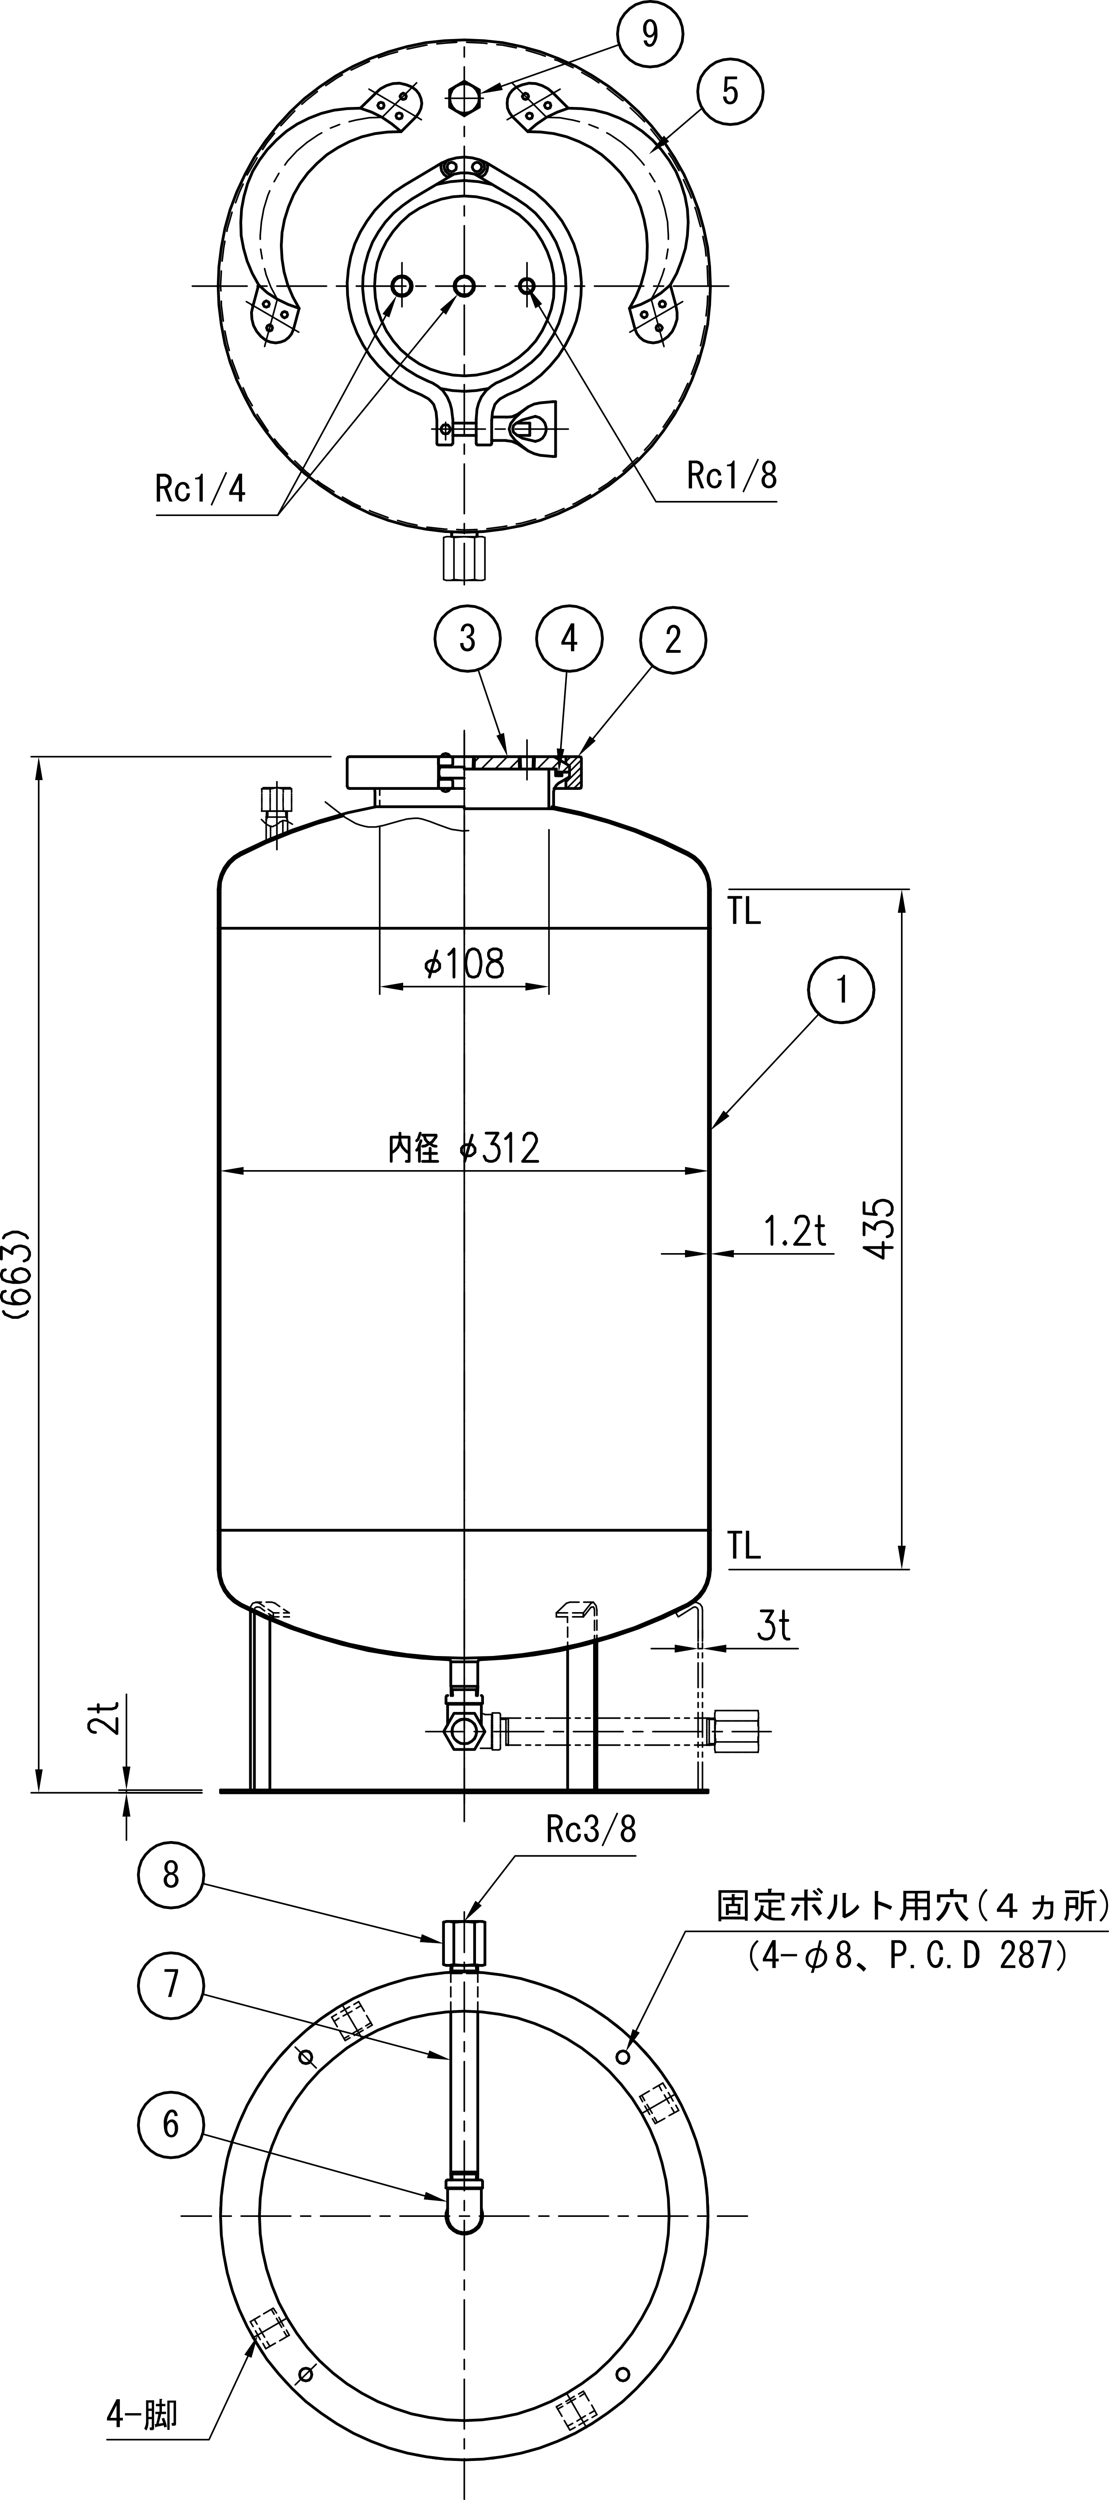 <?xml version="1.0" encoding="UTF-8"?> <svg xmlns="http://www.w3.org/2000/svg" xmlns:xlink="http://www.w3.org/1999/xlink" viewBox="0 0 335.22 755.46"><defs><style>.cls-1,.cls-3,.cls-4,.cls-6,.cls-8{fill:none;}.cls-2{fill-rule:evenodd;}.cls-3,.cls-4,.cls-6,.cls-8{stroke:#000;stroke-linecap:round;stroke-linejoin:round;}.cls-3{stroke-width:0.48px;}.cls-4{stroke-width:0.84px;}.cls-5{clip-path:url(#clip-path);}.cls-6{stroke-width:0.48px;}.cls-7{clip-path:url(#clip-path-2);}.cls-8{stroke-width:0.84px;}.cls-9{clip-path:url(#clip-path-3);}.cls-10{clip-path:url(#clip-path-4);}.cls-11{clip-path:url(#clip-path-5);}.cls-12{clip-path:url(#clip-path-6);}.cls-13{clip-path:url(#clip-path-7);}.cls-14{clip-path:url(#clip-path-8);}.cls-15{clip-path:url(#clip-path-9);}.cls-16{clip-path:url(#clip-path-10);}.cls-17{clip-path:url(#clip-path-11);}.cls-18{clip-path:url(#clip-path-12);}.cls-19{clip-path:url(#clip-path-13);}.cls-20{clip-path:url(#clip-path-14);}.cls-21{clip-path:url(#clip-path-15);}.cls-22{clip-path:url(#clip-path-16);}.cls-23{clip-path:url(#clip-path-17);}.cls-24{clip-path:url(#clip-path-18);}.cls-25{clip-path:url(#clip-path-19);}.cls-26{clip-path:url(#clip-path-20);}.cls-27{clip-path:url(#clip-path-21);}.cls-28{clip-path:url(#clip-path-22);}.cls-29{clip-path:url(#clip-path-23);}.cls-30{clip-path:url(#clip-path-24);}.cls-31{clip-path:url(#clip-path-25);}.cls-32{clip-path:url(#clip-path-26);}.cls-33{clip-path:url(#clip-path-27);}.cls-34{clip-path:url(#clip-path-28);}.cls-35{clip-path:url(#clip-path-29);}.cls-36{clip-path:url(#clip-path-31);}.cls-37{clip-path:url(#clip-path-32);}.cls-38{clip-path:url(#clip-path-33);}.cls-39{clip-path:url(#clip-path-34);}.cls-40{clip-path:url(#clip-path-35);}.cls-41{clip-path:url(#clip-path-36);}.cls-42{clip-path:url(#clip-path-37);}.cls-43{clip-path:url(#clip-path-38);}.cls-44{clip-path:url(#clip-path-39);}.cls-45{clip-path:url(#clip-path-40);}.cls-46{clip-path:url(#clip-path-41);}.cls-47{clip-path:url(#clip-path-42);}.cls-48{clip-path:url(#clip-path-43);}.cls-49{clip-path:url(#clip-path-44);}.cls-50{clip-path:url(#clip-path-45);}</style><clipPath id="clip-path" transform="translate(-0.42 -0.42)"><rect class="cls-1" x="54.72" y="669.6" width="160.08" height="0.96"></rect></clipPath><clipPath id="clip-path-2" transform="translate(-0.42 -0.42)"><rect class="cls-1" x="41.4" y="631.8" width="21.48" height="21.48"></rect></clipPath><clipPath id="clip-path-3" transform="translate(-0.42 -0.42)"><rect class="cls-1" x="140.28" y="592.92" width="0.96" height="163.2"></rect></clipPath><clipPath id="clip-path-4" transform="translate(-0.42 -0.42)"><rect class="cls-1" x="90.12" y="715.2" width="5.4" height="5.52"></rect></clipPath><clipPath id="clip-path-5" transform="translate(-0.42 -0.42)"><rect class="cls-1" x="134.88" y="669.24" width="11.88" height="6.72"></rect></clipPath><clipPath id="clip-path-6" transform="translate(-0.42 -0.42)"><rect class="cls-1" x="90.12" y="619.32" width="5.4" height="5.52"></rect></clipPath><clipPath id="clip-path-7" transform="translate(-0.42 -0.42)"><rect class="cls-1" x="41.4" y="589.68" width="21.48" height="21.6"></rect></clipPath><clipPath id="clip-path-8" transform="translate(-0.42 -0.42)"><rect class="cls-1" x="41.4" y="556.32" width="21.48" height="21.48"></rect></clipPath><clipPath id="clip-path-9" transform="translate(-0.42 -0.42)"><rect class="cls-1" x="79.08" y="90.48" width="3.6" height="3.6"></rect></clipPath><clipPath id="clip-path-10" transform="translate(-0.42 -0.42)"><rect class="cls-1" x="84.6" y="93.72" width="3.6" height="3.6"></rect></clipPath><clipPath id="clip-path-11" transform="translate(-0.42 -0.42)"><rect class="cls-1" x="113.76" y="30.48" width="3.6" height="3.6"></rect></clipPath><clipPath id="clip-path-12" transform="translate(-0.42 -0.42)"><rect class="cls-1" x="120.48" y="27.72" width="3.6" height="3.6"></rect></clipPath><clipPath id="clip-path-13" transform="translate(-0.42 -0.42)"><rect class="cls-1" x="142.32" y="48.6" width="4.56" height="4.56"></rect></clipPath><clipPath id="clip-path-14" transform="translate(-0.42 -0.42)"><rect class="cls-1" x="158.64" y="33.72" width="3.6" height="3.48"></rect></clipPath><clipPath id="clip-path-15" transform="translate(-0.42 -0.42)"><rect class="cls-1" x="157.44" y="27.72" width="3.6" height="3.6"></rect></clipPath><clipPath id="clip-path-16" transform="translate(-0.42 -0.42)"><rect class="cls-1" x="164.16" y="30.48" width="3.6" height="3.6"></rect></clipPath><clipPath id="clip-path-17" transform="translate(-0.42 -0.42)"><rect class="cls-1" x="186" y="715.2" width="5.4" height="5.52"></rect></clipPath><clipPath id="clip-path-18" transform="translate(-0.42 -0.42)"><rect class="cls-1" x="186" y="619.32" width="5.4" height="5.52"></rect></clipPath><clipPath id="clip-path-19" transform="translate(-0.42 -0.42)"><rect class="cls-1" x="193.32" y="93.72" width="3.6" height="3.6"></rect></clipPath><clipPath id="clip-path-20" transform="translate(-0.42 -0.42)"><rect class="cls-1" x="198.84" y="90.48" width="3.6" height="3.6"></rect></clipPath><clipPath id="clip-path-21" transform="translate(-0.42 -0.42)"><rect class="cls-1" x="186.24" width="21.48" height="21.48"></rect></clipPath><clipPath id="clip-path-22" transform="translate(-0.42 -0.42)"><rect class="cls-1" x="210.48" y="17.4" width="21.48" height="21.48"></rect></clipPath><clipPath id="clip-path-23" transform="translate(-0.42 -0.42)"><rect class="cls-1" x="81.6" y="237.96" width="6.96" height="0.96"></rect></clipPath><clipPath id="clip-path-24" transform="translate(-0.42 -0.42)"><rect class="cls-1" x="79.08" y="239.76" width="0.96" height="4.8"></rect></clipPath><clipPath id="clip-path-25" transform="translate(-0.42 -0.42)"><rect class="cls-1" x="81.6" y="239.76" width="0.96" height="4.8"></rect></clipPath><clipPath id="clip-path-26" transform="translate(-0.42 -0.42)"><rect class="cls-1" x="85.56" y="239.76" width="0.96" height="4.8"></rect></clipPath><clipPath id="clip-path-27" transform="translate(-0.42 -0.42)"><rect class="cls-1" x="88.08" y="239.76" width="0.96" height="4.8"></rect></clipPath><clipPath id="clip-path-28" transform="translate(-0.42 -0.42)"><rect class="cls-1" x="131.04" y="182.64" width="21.48" height="21.48"></rect></clipPath><clipPath id="clip-path-29" transform="translate(-0.42 -0.42)"><rect class="cls-1" x="243.96" y="288.84" width="21.48" height="21.48"></rect></clipPath><clipPath id="clip-path-31" transform="translate(-0.42 -0.42)"><rect class="cls-1" x="199.92" y="378.84" width="53.04" height="6.36"></rect></clipPath><clipPath id="clip-path-32" transform="translate(-0.42 -0.42)"><rect class="cls-1" x="239.76" y="367.08" width="6.24" height="10.2"></rect></clipPath><clipPath id="clip-path-33" transform="translate(-0.42 -0.42)"><rect class="cls-1" x="143.28" y="523.2" width="90.72" height="0.96"></rect></clipPath><clipPath id="clip-path-34" transform="translate(-0.42 -0.42)"><rect class="cls-1" x="152.88" y="519.12" width="56.4" height="0.96"></rect></clipPath><clipPath id="clip-path-35" transform="translate(-0.42 -0.42)"><rect class="cls-1" x="158.88" y="527.28" width="56.4" height="0.96"></rect></clipPath><clipPath id="clip-path-36" transform="translate(-0.42 -0.42)"><rect class="cls-1" x="153.6" y="521.16" width="0.96" height="7.08"></rect></clipPath><clipPath id="clip-path-37" transform="translate(-0.42 -0.42)"><rect class="cls-1" x="216.24" y="529.44" width="12.36" height="0.96"></rect></clipPath><clipPath id="clip-path-38" transform="translate(-0.42 -0.42)"><rect class="cls-1" x="216.24" y="516.84" width="12.36" height="0.96"></rect></clipPath><clipPath id="clip-path-39" transform="translate(-0.42 -0.42)"><rect class="cls-1" x="216.24" y="519.96" width="12.36" height="0.96"></rect></clipPath><clipPath id="clip-path-40" transform="translate(-0.42 -0.42)"><rect class="cls-1" x="216.24" y="526.32" width="12.36" height="0.96"></rect></clipPath><clipPath id="clip-path-41" transform="translate(-0.42 -0.42)"><rect class="cls-1" x="216" y="519.72" width="0.96" height="9.84"></rect></clipPath><clipPath id="clip-path-42" transform="translate(-0.42 -0.42)"><rect class="cls-1" x="214.32" y="521.16" width="0.96" height="7.08"></rect></clipPath><clipPath id="clip-path-43" transform="translate(-0.42 -0.42)"><rect class="cls-1" x="229.2" y="519.72" width="0.96" height="9.84"></rect></clipPath><clipPath id="clip-path-44" transform="translate(-0.42 -0.42)"><rect class="cls-1" y="389.4" width="10.2" height="5.88"></rect></clipPath><clipPath id="clip-path-45" transform="translate(-0.42 -0.42)"><rect class="cls-1" y="382.92" width="10.2" height="5.88"></rect></clipPath></defs><g id="レイヤー_2" data-name="レイヤー 2"><g id="レイヤー_1-2" data-name="レイヤー 1"><polyline class="cls-2" points="161.82 93.18 159.3 86.46 163.86 91.86"></polyline><polyline class="cls-3" points="162.9 92.46 198.3 151.62 234.78 151.62"></polyline><polyline class="cls-2" points="151.98 27.18 144.9 28.38 151.14 24.9"></polyline><path class="cls-3" d="M198,86.88h3m-20.88,0H195m-20.88,0h3m-21,0h15m-21,0h3m-21,0h15m-21,0h3m-21,0h15m-21,0h3m-21,0h15m-21,0h3m-22.56,0H75.12m76.8-60.36,35.64-12.6" transform="translate(-0.42 -0.42)"></path><line class="cls-3" x1="203.58" y1="86.46" x2="220.26" y2="86.46"></line><polygon class="cls-4" points="214.74 86.46 214.5 80.58 213.9 74.82 212.7 69.06 211.14 63.42 209.1 58.02 206.7 52.62 203.82 47.58 200.58 42.66 196.98 38.1 193.02 33.78 188.7 29.82 184.14 26.22 179.22 22.98 174.18 20.1 168.78 17.7 163.38 15.66 157.74 14.1 151.98 12.9 146.22 12.3 140.34 12.06 134.46 12.3 128.7 12.9 122.94 14.1 117.42 15.66 111.9 17.7 106.62 20.1 101.46 22.98 96.66 26.22 91.98 29.82 87.78 33.78 83.82 38.1 80.22 42.66 76.86 47.58 74.1 52.62 71.58 58.02 69.54 63.42 67.98 69.06 66.9 74.82 66.18 80.58 65.94 86.46 66.18 92.22 66.9 98.1 67.98 103.86 69.54 109.38 71.58 114.9 74.1 120.18 76.86 125.34 80.22 130.14 83.82 134.82 87.78 139.02 91.98 142.98 96.66 146.58 101.46 149.82 106.62 152.7 111.9 155.22 117.42 157.26 122.94 158.82 128.7 159.9 134.46 160.62 140.34 160.86 146.22 160.62 151.98 159.9 157.74 158.82 163.38 157.26 168.78 155.22 174.18 152.7 179.22 149.82 184.14 146.58 188.7 142.98 193.02 139.02 196.98 134.82 200.58 130.14 203.82 125.34 206.7 120.18 209.1 114.9 211.14 109.38 212.7 103.86 213.9 98.1 214.5 92.22 214.74 86.46"></polygon><polyline class="cls-3" points="214.02 86.46 213.78 80.7 213.78 80.34"></polyline><polyline class="cls-3" points="213.42 77.34 213.18 74.94 212.46 71.46"></polyline><polyline class="cls-3" points="211.74 68.46 210.42 63.66 210.06 62.7"></polyline><polyline class="cls-3" points="208.98 59.82 208.38 58.26 206.58 54.3"></polyline><polyline class="cls-3" points="205.26 51.54 203.22 47.94 202.14 46.38"></polyline><polyline class="cls-3" points="200.46 43.86 199.98 43.14 196.74 39.06"></polyline><polyline class="cls-3" points="194.82 36.78 192.42 34.38 190.5 32.58"></polyline><polyline class="cls-3" points="188.34 30.42 188.22 30.42 183.66 26.82 183.54 26.7"></polyline><polyline class="cls-3" points="181.02 25.02 178.86 23.58 175.86 21.9"></polyline><polyline class="cls-3" points="173.22 20.46 168.54 18.3 167.7 18.06"></polyline><polyline class="cls-3" points="164.82 16.98 163.14 16.38 159.06 15.18"></polyline><polyline class="cls-3" points="156.06 14.46 151.86 13.62 150.18 13.5"></polyline><polyline class="cls-3" points="147.18 13.14 146.1 13.02 141.06 12.78"></polyline><polyline class="cls-3" points="138.06 12.78 134.58 13.02 132.06 13.26"></polyline><polyline class="cls-3" points="129.06 13.62 128.82 13.62 123.18 14.82 123.06 14.82"></polyline><polyline class="cls-3" points="120.18 15.66 117.54 16.38 114.42 17.46"></polyline><polyline class="cls-3" points="111.66 18.54 106.86 20.82 106.14 21.18"></polyline><polyline class="cls-3" points="103.5 22.62 101.82 23.58 98.46 25.86"></polyline><polyline class="cls-3" points="95.94 27.66 92.46 30.42 91.26 31.5"></polyline><polyline class="cls-3" points="89.1 33.54 88.26 34.38 84.9 37.98"></polyline><polyline class="cls-3" points="82.98 40.26 80.7 43.14 79.38 45.18"></polyline><polyline class="cls-3" points="77.7 47.7 77.58 47.94 74.7 52.86"></polyline><polyline class="cls-3" points="73.5 55.62 72.3 58.26 71.22 61.26"></polyline><polyline class="cls-3" points="70.14 64.14 68.7 69.18 68.58 69.9"></polyline><polyline class="cls-3" points="67.98 72.9 67.62 74.94 67.14 78.9"></polyline><polyline class="cls-3" points="66.9 81.9 66.66 86.46 66.78 87.9"></polyline><polyline class="cls-3" points="66.9 91.02 66.9 92.22 67.5 97.02"></polyline><polyline class="cls-3" points="67.98 100.02 68.7 103.62 69.3 105.9"></polyline><polyline class="cls-3" points="70.14 108.78 70.26 109.26 72.18 114.42"></polyline><polyline class="cls-3" points="73.5 117.18 74.7 119.94 76.26 122.58"></polyline><polyline class="cls-3" points="77.7 125.22 80.7 129.78 81.06 130.26"></polyline><polyline class="cls-3" points="82.98 132.66 84.3 134.34 86.94 137.22"></polyline><polyline class="cls-3" points="89.1 139.26 92.46 142.5 93.54 143.34"></polyline><polyline class="cls-3" points="95.94 145.26 97.02 146.1 100.98 148.62"></polyline><polyline class="cls-3" points="103.5 150.18 106.86 152.1 108.9 153.06"></polyline><polyline class="cls-3" points="111.66 154.26 112.14 154.5 117.3 156.42"></polyline><polyline class="cls-3" points="120.18 157.26 123.18 158.1 126.06 158.7"></polyline><polyline class="cls-3" points="129.06 159.3 134.58 159.9 135.06 159.9"></polyline><polyline class="cls-3" points="138.06 160.02 140.34 160.14 144.18 160.02"></polyline><polyline class="cls-3" points="147.18 159.78 151.86 159.18 153.18 158.94"></polyline><polyline class="cls-3" points="156.06 158.34 157.5 158.1 161.94 156.9"></polyline><polyline class="cls-3" points="164.82 155.94 168.54 154.5 170.46 153.66"></polyline><polyline class="cls-3" points="173.22 152.34 173.82 152.1 178.5 149.46"></polyline><polyline class="cls-3" points="181.02 147.78 183.66 146.1 185.94 144.3"></polyline><polyline class="cls-3" points="188.34 142.38 192.42 138.54 192.78 138.3"></polyline><polyline class="cls-3" points="194.82 136.02 196.38 134.34 198.66 131.46"></polyline><polyline class="cls-3" points="200.46 129.06 203.22 124.98 203.82 123.9"></polyline><polyline class="cls-3" points="205.26 121.26 205.98 119.94 207.9 115.86"></polyline><polyline class="cls-3" points="208.98 113.1 210.42 109.26 211.02 107.34"></polyline><polyline class="cls-3" points="211.74 104.46 211.98 103.62 213.06 98.46"></polyline><polyline class="cls-3" points="213.42 95.46 213.78 92.22 213.9 89.46"></polyline><polyline class="cls-4" points="190.26 93.18 192.18 89.7 193.74 85.98 194.82 82.14 195.54 78.3 195.66 74.22 195.42 70.26 194.7 66.42 193.62 62.58 192.06 58.86 190.02 55.5 187.62 52.26 184.86 49.38 181.86 46.74 178.62 44.58 175.02 42.78 171.3 41.34 167.46 40.38 163.5 39.9 159.54 39.78"></polyline><polyline class="cls-3" points="196.86 90.42 198.78 86.82 200.22 83.1 200.82 81.18"></polyline><line class="cls-3" x1="201.42" y1="78.18" x2="201.9" y2="75.3"></line><polyline class="cls-3" points="202.02 72.3 202.02 71.1 201.78 67.02 200.94 63.06 199.74 59.1 199.14 57.66"></polyline><line class="cls-3" x1="197.94" y1="54.9" x2="196.38" y2="52.38"></line><polyline class="cls-3" points="194.7 49.86 193.74 48.66 190.98 45.66 187.86 43.02 184.5 40.74 183.42 40.14"></polyline><line class="cls-3" x1="180.78" y1="38.7" x2="178.02" y2="37.62"></line><polyline class="cls-3" points="175.14 36.78 173.22 36.3 169.26 35.58 165.18 35.46"></polyline><polyline class="cls-4" points="202.62 86.1 204.54 82.62 205.98 78.9 207.18 75.06 207.78 71.22 208.02 67.14 207.78 63.18 207.06 59.34 205.86 55.5 204.3 51.78 202.26 48.42 199.86 45.18 197.22 42.3 194.1 39.66 190.86 37.5 187.26 35.7 183.54 34.26 179.7 33.3 175.74 32.82 171.78 32.7"></polyline><polygon class="cls-4" points="202.26 669.66 202.02 664.26 201.3 658.86 200.1 653.58 198.54 648.42 196.5 643.5 193.98 638.7 191.1 634.14 187.74 629.82 184.14 625.86 180.18 622.26 175.86 618.9 171.3 616.02 166.5 613.5 161.58 611.46 156.42 609.78 151.14 608.7 145.74 607.98 140.34 607.74 134.94 607.98 129.66 608.7 124.38 609.78 119.22 611.46 114.18 613.5 109.38 616.02 104.82 618.9 100.62 622.26 96.54 625.86 92.94 629.82 89.7 634.14 86.82 638.7 84.3 643.5 82.26 648.42 80.58 653.58 79.38 658.86 78.66 664.26 78.42 669.66 78.66 675.06 79.38 680.34 80.58 685.62 82.26 690.78 84.3 695.82 86.82 700.5 89.7 705.06 92.94 709.38 96.54 713.34 100.62 717.06 104.82 720.3 109.38 723.18 114.18 725.7 119.22 727.74 124.38 729.42 129.66 730.5 134.94 731.22 140.34 731.46 145.74 731.22 151.14 730.5 156.42 729.42 161.58 727.74 166.5 725.7 171.3 723.18 175.86 720.3 180.18 717.06 184.14 713.34 187.74 709.38 191.1 705.06 193.98 700.5 196.5 695.82 198.54 690.78 200.1 685.62 201.3 680.34 202.02 675.06 202.26 669.66"></polygon><polygon class="cls-4" points="214.02 669.66 213.78 663.78 213.18 658.14 211.98 652.38 210.42 646.86 208.38 641.46 205.98 636.18 203.22 631.14 199.98 626.34 196.38 621.78 192.42 617.46 188.22 613.62 183.66 610.02 178.86 606.78 173.82 603.9 168.54 601.5 163.14 599.58 157.5 597.9 151.86 596.82 146.1 596.1 140.34 595.86 134.58 596.1 128.82 596.82 123.18 597.9 117.54 599.58 112.14 601.5 106.86 603.9 101.82 606.78 97.02 610.02 92.46 613.62 88.26 617.46 84.3 621.78 80.7 626.34 77.58 631.14 74.7 636.18 72.3 641.46 70.26 646.86 68.7 652.38 67.62 658.14 66.9 663.78 66.66 669.66 66.9 675.42 67.62 681.18 68.7 686.82 70.26 692.34 72.3 697.86 74.7 703.02 77.58 708.06 80.7 712.98 84.3 717.42 88.26 721.74 92.46 725.7 97.02 729.18 101.82 732.42 106.86 735.3 112.14 737.7 117.54 739.74 123.18 741.3 128.82 742.38 134.58 743.1 140.34 743.34 146.1 743.1 151.86 742.38 157.5 741.3 163.14 739.74 168.54 737.7 173.82 735.3 178.86 732.42 183.66 729.18 188.22 725.7 192.42 721.74 196.38 717.42 199.98 712.98 203.22 708.06 205.98 703.02 208.38 697.86 210.42 692.34 211.98 686.82 213.18 681.18 213.78 675.42 214.02 669.66"></polygon><polyline class="cls-3" points="136.26 595.86 130.62 596.46 124.86 597.42 119.34 598.86 113.82 600.66 108.54 602.94 103.38 605.7 98.58 608.7 93.9 612.18 89.58 616.02 85.5 620.1 81.9 624.54 78.54 629.22 75.54 634.26 73.02 639.42 70.86 644.7 69.06 650.22 67.86 655.86 67.02 661.5 66.54 667.26 66.66 673.02 67.14 678.78 68.1 684.54 69.42 690.06 71.22 695.58 73.5 700.86 76.14 706.02 79.14 710.94 82.62 715.62 86.34 719.94 90.42 724.02 94.86 727.74 99.54 731.1 104.46 734.1 109.62 736.74 114.9 738.9 120.42 740.7 126.06 742.02 131.7 742.98 137.46 743.34 143.22 743.34 148.98 742.98 154.74 742.02 160.26 740.7 165.78 738.9 171.18 736.74 176.22 734.1 181.14 731.1 185.82 727.74 190.26 724.02 194.34 719.94 198.18 715.62 201.54 710.94 204.54 706.02 207.18 700.86 209.46 695.58 211.26 690.06 212.7 684.54 213.66 678.78 214.14 673.02 214.14 667.26 213.78 661.5 212.94 655.86 211.62 650.22 209.82 644.7 207.66 639.42 205.14 634.26 202.14 629.22 198.9 624.54 195.18 620.1 191.1 616.02 186.78 612.18 182.1 608.7 177.3 605.7 172.14 602.94 166.86 600.66 161.46 598.86 155.82 597.42 150.18 596.46 144.42 595.86"></polyline><g class="cls-5"><path class="cls-6" d="M211.32,670.08h3m-21,0h15m-21,0h3m-21,0h15m-21,0h3m-21,0h15m-21,0h3m-21,0h15m-21,0h3m-21,0h15m-21,0h3m-21,0h15m-21,0h3m-15.12,0h9.12" transform="translate(-0.42 -0.42)"></path></g><line class="cls-3" x1="216.9" y1="669.66" x2="225.9" y2="669.66"></line><polyline class="cls-2" points="145.62 575.82 140.34 580.62 143.7 574.38"></polyline><polyline class="cls-3" points="144.66 575.1 155.7 560.82 192.18 560.82"></polyline><path d="M168.17,548.67a2.4,2.4,0,0,1,1.77.69,2.49,2.49,0,0,1,0,3.15,1.82,1.82,0,0,1-.78.56l1.56,4h-1l-1.47-3.88H167v3.88h-1v-8.41Zm.09,3.71a1.24,1.24,0,0,0,.9-.39,1.39,1.39,0,0,0,.35-1,1.41,1.41,0,0,0-.39-1,1.61,1.61,0,0,0-1.16-.43h-1v2.89Zm6.64.82a1.69,1.69,0,0,0-.39-1,.89.89,0,0,0-.65-.26,1.2,1.2,0,0,0-.86.39,2.77,2.77,0,0,0-.52,1.94,2.26,2.26,0,0,0,.48,1.64,1.18,1.18,0,0,0,.86.39,1.08,1.08,0,0,0,.78-.35,1.8,1.8,0,0,0,.38-1.38h1a2.47,2.47,0,0,1-.65,1.9,2.06,2.06,0,0,1-1.51.6,2.21,2.21,0,0,1-1.6-.69,2.89,2.89,0,0,1-.73-2.11,3.24,3.24,0,0,1,.82-2.41,2.15,2.15,0,0,1,1.55-.69,1.86,1.86,0,0,1,1.38.51,2.19,2.19,0,0,1,.61,1.51Zm3.1,1.38a1.76,1.76,0,0,0,.39,1.38,1.12,1.12,0,0,0,.82.3,1.18,1.18,0,0,0,.82-.38,1.79,1.79,0,0,0,.39-1.3,1.55,1.55,0,0,0-.48-1.16,1.27,1.27,0,0,0-1-.3v-.74a1.54,1.54,0,0,0,1-.39,1.39,1.39,0,0,0,.35-1,1.7,1.7,0,0,0-.39-1.25.93.93,0,0,0-1.29,0,1.9,1.9,0,0,0-.48,1.29h-.95a2.62,2.62,0,0,1,.74-1.81,1.82,1.82,0,0,1,1.33-.52,1.87,1.87,0,0,1,1.38.52,2.14,2.14,0,0,1,.61,1.6,1.87,1.87,0,0,1-.48,1.38,2.27,2.27,0,0,1-.82.56,2.05,2.05,0,0,1,.87.47,2,2,0,0,1,.6,1.47,2.44,2.44,0,0,1-.69,1.81,2.31,2.31,0,0,1-3.06,0,2.64,2.64,0,0,1-.65-1.94Zm4.27,3.54,4.57-10,.44.26-4.58,10Zm8.89-5.35a1.86,1.86,0,0,1,.69.43,2.06,2.06,0,0,1,.69,1.47,2.51,2.51,0,0,1-.69,1.85,2.1,2.1,0,0,1-1.56.56,2.06,2.06,0,0,1-1.55-.56,2.51,2.51,0,0,1-.69-1.85,2.06,2.06,0,0,1,.69-1.47,1.78,1.78,0,0,1,.69-.43,1.61,1.61,0,0,1-.56-.34,2,2,0,0,1-.6-1.43v0a2.36,2.36,0,0,1,.64-1.73,1.91,1.91,0,0,1,1.38-.56,1.88,1.88,0,0,1,1.38.56,2.32,2.32,0,0,1,.65,1.73v0a2,2,0,0,1-.6,1.43,1.71,1.71,0,0,1-.56.34Zm-.87.39a1.13,1.13,0,0,0-.82.34,1.62,1.62,0,0,0-.43,1.17,1.79,1.79,0,0,0,.43,1.29,1.14,1.14,0,0,0,.82.35,1.12,1.12,0,0,0,.82-.35,1.75,1.75,0,0,0,.43-1.29,1.58,1.58,0,0,0-.43-1.17,1.11,1.11,0,0,0-.82-.34Zm0-3.71a1,1,0,0,0-.73.3,1.68,1.68,0,0,0-.34,1.21v0a1.53,1.53,0,0,0,.34,1.12,1,1,0,0,0,1.47,0,1.53,1.53,0,0,0,.34-1.12v0a1.68,1.68,0,0,0-.34-1.21,1,1,0,0,0-.74-.3Z" transform="translate(-0.42 -0.42)"></path><path class="cls-3" d="M140.76,240.72v-3m0,21v-15m0,21v-3m0,21v-15m0,21v-3m0,21v-15m0,21v-3m0,21v-15m0,21v-3m0,21v-15m0,21v-3m0,21v-15m0,21v-3m0,21v-15m0,21v-3m0,21v-15m0,21v-3m0,21v-15m0,21v-3m0,21v-15m0,21v-3m0,21v-15m0,21v-3m0,21v-15m0,21v-3m0,19.56V531.72" transform="translate(-0.42 -0.42)"></path><line class="cls-3" x1="140.34" y1="234.3" x2="140.34" y2="220.74"></line><path d="M53.16,639.88a1.28,1.28,0,0,0-.31-1,.58.58,0,0,0-.43-.17.83.83,0,0,0-.6.26,4.74,4.74,0,0,0-.91,2.89,1.74,1.74,0,0,1,1.47-1,1.58,1.58,0,0,1,1.16.52,2.87,2.87,0,0,1,.69,2.11,3.09,3.09,0,0,1-.73,2.28,1.79,1.79,0,0,1-1.34.52,1.86,1.86,0,0,1-1.33-.6c-.61-.61-.91-1.77-.91-3.5a5.17,5.17,0,0,1,1.25-3.79,1.76,1.76,0,0,1,1.3-.52,1.39,1.39,0,0,1,1,.39,2.27,2.27,0,0,1,.65,1.55Zm-.95,1.81a1,1,0,0,0-.69.31,1.83,1.83,0,0,0-.52,1.38,2.68,2.68,0,0,0,.6,1.94.83.83,0,0,0,1.25-.05,2.57,2.57,0,0,0,.39-1.72,2.26,2.26,0,0,0-.43-1.6.83.83,0,0,0-.6-.26Z" transform="translate(-0.42 -0.42)"></path><g class="cls-7"><polygon class="cls-8" points="61.62 642.18 61.38 639.9 60.66 637.86 59.46 635.94 57.9 634.38 55.98 633.18 53.94 632.46 51.66 632.22 49.5 632.46 47.34 633.18 45.54 634.38 43.98 635.94 42.78 637.86 42.06 639.9 41.82 642.18 42.06 644.34 42.78 646.5 43.98 648.3 45.54 649.86 47.34 651.06 49.5 651.78 51.66 652.02 53.94 651.78 55.98 651.06 57.9 649.86 59.46 648.3 60.66 646.5 61.38 644.34 61.62 642.18"></polygon></g><line class="cls-3" x1="198.06" y1="641.7" x2="200.94" y2="640.14"></line><line class="cls-3" x1="202.26" y1="639.3" x2="205.14" y2="637.74"></line><path class="cls-3" d="M195.36,636.84l1.44,2.52m-3-5.4.84,1.56" transform="translate(-0.42 -0.42)"></path><line class="cls-3" x1="197.22" y1="640.26" x2="198.06" y2="641.7"></line><path class="cls-4" d="M144.84,608.28v49.08m-8.16,0V608.28" transform="translate(-0.42 -0.42)"></path><g class="cls-9"><path class="cls-6" d="M140.76,596.4v-3m0,21v-15m0,21v-3m0,21v-15m0,21v-3m0,21v-15m0,21v-3m0,21v-15m0,21v-3m0,21v-15m0,21v-3m0,21v-15m0,21v-3m0,18.24V743.4" transform="translate(-0.42 -0.42)"></path></g><line class="cls-3" x1="140.34" y1="589.98" x2="140.34" y2="577.74"></line><polyline class="cls-2" points="128.1 664.62 135.3 665.34 128.7 662.34"></polyline><path class="cls-3" d="M96,714.84l-6.36,6.24M128.88,664l-67.2-18.72" transform="translate(-0.42 -0.42)"></path><g class="cls-10"><polygon class="cls-8" points="94.26 717.54 94.02 716.58 93.42 715.86 92.46 715.62 91.5 715.86 90.78 716.58 90.54 717.54 90.78 718.5 91.5 719.22 92.46 719.46 93.42 719.22 94.02 718.5 94.26 717.54"></polygon></g><g class="cls-11"><polyline class="cls-8" points="135.3 669.66 135.54 671.22 136.26 672.66 137.34 673.74 138.78 674.46 140.34 674.7 141.9 674.46 143.34 673.74 144.54 672.66 145.26 671.22 145.5 669.66"></polyline></g><polyline class="cls-4" points="135.3 667.38 134.82 668.82 134.82 670.26 135.18 671.7 135.9 673.02 136.98 673.98 138.18 674.7 139.62 675.06 141.06 675.06 142.5 674.7 143.7 673.98 144.78 673.02 145.5 671.7 145.86 670.26 145.86 668.82 145.5 667.38"></polyline><path class="cls-4" d="M144.84,656.76h-8.16m8.16.6h-8.16m-1,4.44h10.2m-10.68-.24h11m-10.56-2.4H145.8" transform="translate(-0.42 -0.42)"></path><line class="cls-3" x1="180.42" y1="729.66" x2="178.86" y2="726.78"></line><line class="cls-3" x1="178.02" y1="725.46" x2="176.34" y2="722.58"></line><path class="cls-3" d="M175.44,733.2l2.64-1.56m-5.4,3.12,1.56-.84" transform="translate(-0.42 -0.42)"></path><line class="cls-3" x1="178.98" y1="730.5" x2="180.42" y2="729.66"></line><path class="cls-3" d="M177.36,730.44,174.84,732m5.28-3.12-1.44.84" transform="translate(-0.42 -0.42)"></path><line class="cls-3" x1="173.1" y1="732.3" x2="171.54" y2="733.14"></line><path class="cls-3" d="M174,724.56l-2.52,1.56m5.28-3.12-1.44.84m2.4,10.2-5.88-10.2" transform="translate(-0.42 -0.42)"></path><line class="cls-3" x1="169.74" y1="726.42" x2="168.18" y2="727.26"></line><path class="cls-3" d="M174.36,725.28l-2.52,1.44m5.4-3.12-1.56,1" transform="translate(-0.42 -0.42)"></path><line class="cls-3" x1="170.1" y1="727.14" x2="168.54" y2="727.98"></line><line class="cls-3" x1="168.18" y1="727.26" x2="169.86" y2="730.14"></line><line class="cls-3" x1="170.58" y1="731.46" x2="172.26" y2="734.34"></line><path class="cls-4" d="M137,657.36l.12,1.8m-.48-1.8.12,1.8" transform="translate(-0.42 -0.42)"></path><polyline class="cls-4" points="135.3 658.74 134.94 658.86 134.82 659.22"></polyline><polyline class="cls-4" points="135.3 661.38 134.82 661.14 134.82 659.22"></polyline><path class="cls-4" d="M144.48,657.36l-.12,1.8m.48-1.8v1.8m-8.16-2.4.36.6m-1.32,12.72V661.8" transform="translate(-0.42 -0.42)"></path><polyline class="cls-4" points="145.86 659.22 145.74 658.86 145.38 658.74"></polyline><line class="cls-4" x1="145.86" y1="661.14" x2="145.86" y2="659.22"></line><polyline class="cls-4" points="145.5 669.66 145.5 661.38 145.86 661.14"></polyline><line class="cls-4" x1="144.42" y1="656.34" x2="144.06" y2="656.94"></line><polyline class="cls-2" points="129.06 621.9 136.26 622.5 129.78 619.62"></polyline><line class="cls-3" x1="129.42" y1="620.7" x2="61.26" y2="602.58"></line><polyline class="cls-2" points="126.9 586.86 134.1 587.34 127.5 584.46"></polyline><path class="cls-3" d="M96,625.32,89.64,619m38-32.88-66-16.56" transform="translate(-0.42 -0.42)"></path><g class="cls-12"><polygon class="cls-8" points="94.26 621.66 94.02 620.7 93.42 619.98 92.46 619.74 91.5 619.98 90.78 620.7 90.54 621.66 90.78 622.62 91.5 623.34 92.46 623.58 93.42 623.34 94.02 622.62 94.26 621.66"></polygon></g><g class="cls-13"><polygon class="cls-8" points="61.62 600.07 61.38 597.9 60.66 595.75 59.46 593.83 57.9 592.26 55.98 591.07 53.94 590.35 51.66 590.11 49.5 590.35 47.34 591.07 45.54 592.26 43.98 593.83 42.78 595.75 42.06 597.9 41.82 600.07 42.06 602.23 42.78 604.38 43.98 606.18 45.54 607.87 47.34 608.95 49.5 609.78 51.66 610.02 53.94 609.78 55.98 608.95 57.9 607.87 59.46 606.18 60.66 604.38 61.38 602.23 61.62 600.07"></polygon></g><g class="cls-14"><polygon class="cls-8" points="61.62 566.58 61.38 564.42 60.66 562.26 59.46 560.46 57.9 558.9 55.98 557.7 53.94 556.98 51.66 556.74 49.5 556.98 47.34 557.7 45.54 558.9 43.98 560.46 42.78 562.26 42.06 564.42 41.82 566.58 42.06 568.86 42.78 570.9 43.98 572.82 45.54 574.38 47.34 575.58 49.5 576.3 51.66 576.54 53.94 576.3 55.98 575.58 57.9 574.38 59.46 572.82 60.66 570.9 61.38 568.86 61.62 566.58"></polygon></g><polygon points="50.8 603.45 52.91 595.86 49.72 595.86 49.72 595.04 53.82 595.04 53.82 595.95 51.79 603.45 50.8 603.45"></polygon><path class="cls-3" d="M201.24,633.48l1.44,2.52m-3.12-5.4.84,1.56" transform="translate(-0.42 -0.42)"></path><line class="cls-3" x1="202.98" y1="636.9" x2="203.82" y2="638.34"></line><line class="cls-3" x1="200.34" y1="629.46" x2="197.46" y2="631.14"></line><line class="cls-3" x1="196.26" y1="631.86" x2="193.38" y2="633.54"></line><path class="cls-3" d="M203.88,635.28l-1.44-2.52m3.12,5.4-.84-1.56m0-3.48L194.52,639" transform="translate(-0.42 -0.42)"></path><line class="cls-3" x1="201.3" y1="631.02" x2="200.34" y2="629.46"></line><path class="cls-3" d="M196,636.36l1.56,2.64m-3.12-5.4.84,1.56" transform="translate(-0.42 -0.42)"></path><line class="cls-3" x1="197.82" y1="639.9" x2="198.66" y2="641.34"></line><path d="M53,566.57a1.78,1.78,0,0,1,.69.43,2.06,2.06,0,0,1,.69,1.47,2.51,2.51,0,0,1-.69,1.85,2.44,2.44,0,0,1-3.11,0,2.51,2.51,0,0,1-.69-1.85,2.06,2.06,0,0,1,.69-1.47,1.78,1.78,0,0,1,.69-.43,1.61,1.61,0,0,1-.56-.34,2,2,0,0,1-.6-1.43v0a2.36,2.36,0,0,1,.64-1.73,1.91,1.91,0,0,1,1.38-.56,1.88,1.88,0,0,1,1.38.56,2.32,2.32,0,0,1,.65,1.73v0a2,2,0,0,1-.6,1.43,1.71,1.71,0,0,1-.56.34Zm-.87.39a1.09,1.09,0,0,0-.81.34,1.58,1.58,0,0,0-.44,1.17,1.75,1.75,0,0,0,.44,1.29,1.1,1.1,0,0,0,.81.35,1.12,1.12,0,0,0,.82-.35,1.75,1.75,0,0,0,.44-1.29A1.58,1.58,0,0,0,53,567.3a1.11,1.11,0,0,0-.82-.34Zm0-3.71a1,1,0,0,0-.73.3,1.68,1.68,0,0,0-.34,1.21v0a1.53,1.53,0,0,0,.34,1.12,1,1,0,0,0,1.47,0,1.53,1.53,0,0,0,.34-1.12v0a1.68,1.68,0,0,0-.34-1.21,1,1,0,0,0-.74-.3Z" transform="translate(-0.42 -0.42)"></path><line class="cls-4" x1="134.94" y1="580.62" x2="145.74" y2="580.62"></line><polyline class="cls-4" points="143.46 580.86 140.34 580.62 137.22 580.86"></polyline><polyline class="cls-4" points="137.22 593.7 140.34 593.94 143.46 593.7"></polyline><path class="cls-4" d="M144.84,596h-8.16m-1.32-1.68h10.8" transform="translate(-0.42 -0.42)"></path><line class="cls-3" x1="144.42" y1="596.34" x2="141.06" y2="596.34"></line><line class="cls-3" x1="139.62" y1="596.34" x2="136.26" y2="596.34"></line><path class="cls-4" d="M137,596l.12-1.8m-.48,1.8.12-1.8m-2.28-.12.84.24m1.08,0,1.2-.24m-3.12-12.84v12.84m3.12-12.84v12.84" transform="translate(-0.42 -0.42)"></path><path class="cls-3" d="M136.68,603.84v-3m0,7.44V605.4m0-8.64.24-.36" transform="translate(-0.42 -0.42)"></path><line class="cls-3" x1="136.26" y1="598.98" x2="136.26" y2="595.98"></line><path class="cls-4" d="M144.48,596l-.12-1.8m.48,1.8v-1.8m-1-.12,1.2.24M147,581.28v12.84m-3.12-12.84v12.84m-9.36-12.84.84-.24m2.28.24-1.2-.24m.24,15.36V596m.24.36L137,596" transform="translate(-0.42 -0.42)"></path><line class="cls-3" x1="144.42" y1="596.34" x2="144.3" y2="595.98"></line><line class="cls-4" x1="144.42" y1="595.62" x2="144.42" y2="595.98"></line><path class="cls-3" d="M144.84,600.84v3m0-7.44v3" transform="translate(-0.42 -0.42)"></path><line class="cls-3" x1="144.42" y1="604.98" x2="144.42" y2="607.86"></line><path class="cls-4" d="M147,581.28l-.84-.24m-1.08,0-1.2.24M147,594.12l-.84.24m-1.44,2-.24-.36" transform="translate(-0.42 -0.42)"></path><line class="cls-3" x1="112.5" y1="611.94" x2="110.82" y2="609.06"></line><line class="cls-3" x1="110.1" y1="607.74" x2="108.42" y2="604.86"></line><path class="cls-3" d="M104.16,609.6l2.64-1.44m-5.4,3.12,1.44-1" transform="translate(-0.42 -0.42)"></path><line class="cls-3" x1="107.7" y1="606.9" x2="109.14" y2="606.06"></line><path class="cls-3" d="M106.08,606.84l-2.64,1.56m5.4-3.12-1.44.84" transform="translate(-0.42 -0.42)"></path><line class="cls-3" x1="101.7" y1="608.7" x2="100.26" y2="609.54"></line><path class="cls-3" d="M107.52,615.48l2.64-1.56m-5.4,3.12,1.44-.84m-2.4-10.08,6,10.2" transform="translate(-0.42 -0.42)"></path><line class="cls-3" x1="111.06" y1="612.78" x2="112.5" y2="611.94"></line><path class="cls-3" d="M107.16,614.76l2.64-1.44m-5.4,3.12,1.44-.84" transform="translate(-0.42 -0.42)"></path><line class="cls-3" x1="110.58" y1="612.18" x2="112.14" y2="611.22"></line><line class="cls-3" x1="100.26" y1="609.54" x2="101.94" y2="612.42"></line><line class="cls-3" x1="102.66" y1="613.74" x2="104.34" y2="616.62"></line><polyline class="cls-4" points="151.38 115.14 149.94 115.74 148.5 116.7 146.94 118.02 145.5 119.94 144.66 121.86 144.18 123.66 143.94 126.66"></polyline><polyline class="cls-4" points="129.3 115.14 130.74 115.74 132.3 116.7 133.86 118.02 135.18 119.94 136.02 121.86 136.5 123.66 136.86 126.66"></polyline><polyline class="cls-4" points="124.62 60.06 121.74 62.1 118.98 64.38 116.46 67.14 114.42 70.02 112.62 73.14 111.3 76.5 110.34 79.98 109.74 83.58 109.62 87.18 109.98 90.78 110.7 94.38 111.78 97.74 113.34 101.1 115.26 104.1 117.54 106.98 120.06 109.5 122.94 111.66 126.06 113.58 129.3 115.14"></polyline><polyline class="cls-4" points="122.22 55.98 118.98 58.14 115.98 60.78 113.22 63.66 110.94 66.78 108.9 70.14 107.22 73.74 106.02 77.58 105.3 81.42 104.94 85.38 105.06 89.22 105.54 93.18 106.5 97.02 107.94 100.74 109.74 104.22 111.9 107.58 114.42 110.58 117.3 113.34 120.42 115.74 123.78 117.78 127.38 119.34"></polyline><polyline class="cls-4" points="151.38 115.14 154.74 113.58 157.74 111.66 160.62 109.5 163.26 106.98 165.42 104.1 167.34 101.1 168.9 97.74 169.98 94.38 170.7 90.78 171.06 87.18 170.94 83.58 170.34 79.98 169.38 76.5 168.06 73.14 166.26 70.02 164.22 67.14 161.82 64.38 159.06 62.1 156.06 60.06"></polyline><polyline class="cls-4" points="153.3 119.34 156.9 117.78 160.38 115.74 163.5 113.34 166.26 110.58 168.78 107.58 170.94 104.22 172.74 100.74 174.18 97.02 175.14 93.18 175.62 89.22 175.74 85.38 175.38 81.42 174.66 77.58 173.46 73.74 171.78 70.14 169.86 66.78 167.46 63.66 164.7 60.78 161.7 58.14 158.46 55.98"></polyline><polyline class="cls-2" points="115.62 94.86 119.94 89.22 117.66 95.94"></polyline><polyline class="cls-3" points="116.58 95.46 83.94 155.7 47.34 155.7"></polyline><polyline class="cls-2" points="133.02 93.54 138.42 88.86 134.82 95.1"></polyline><path class="cls-3" d="M140.76,17.64v-3m0,21v-15m0,21v-3m0,21v-15m0,21v-3m0,21v-15m0,21v-3m0,21v-15m0,21v-3m0,21v-15m0,21v-3m0,21v-15m0,21v-3m0,18.48V164.64M134.28,94.8,84.36,156.12" transform="translate(-0.42 -0.42)"></path><path d="M50,143.56a2.39,2.39,0,0,1,1.76.69,2.11,2.11,0,0,1,.56,1.59,2.18,2.18,0,0,1-.56,1.56A2,2,0,0,1,51,148l1.55,4h-1L50,148.09H48.8V152h-1v-8.41Zm.08,3.71a1.24,1.24,0,0,0,.91-.39,1.42,1.42,0,0,0,.34-1,1.39,1.39,0,0,0-.39-1,1.54,1.54,0,0,0-1.16-.43h-1v2.89Zm6.64.82a1.68,1.68,0,0,0-.39-1,.87.87,0,0,0-.64-.26,1.17,1.17,0,0,0-.86.39,2.73,2.73,0,0,0-.52,1.94,2.29,2.29,0,0,0,.47,1.64,1.2,1.2,0,0,0,.86.39,1.07,1.07,0,0,0,.78-.34,1.76,1.76,0,0,0,.39-1.38h1a2.42,2.42,0,0,1-.65,1.89,2,2,0,0,1-1.51.61,2.18,2.18,0,0,1-1.59-.69,2.87,2.87,0,0,1-.73-2.12,3.26,3.26,0,0,1,.82-2.41,2.12,2.12,0,0,1,1.55-.69,1.86,1.86,0,0,1,1.38.52,2.19,2.19,0,0,1,.6,1.51Zm4,3.88v-6.69H59.41v-.52q1.52,0,1.77-1.2h.52V152Zm3.37,1L68.64,143l.43.26-4.57,10Zm8.54-1v-2H69.72v-.82l2.89-5.6h1v5.6h.9V150h-.9v2Zm0-2.81v-3.79l-1.94,3.79Z" transform="translate(-0.42 -0.42)"></path><polyline class="cls-4" points="133.26 117.42 136.74 118.02 140.34 118.26 143.94 118.02 147.54 117.42"></polyline><path class="cls-3" d="M150.12,130.08h3m-22.2,0h16.2" transform="translate(-0.42 -0.42)"></path><line class="cls-3" x1="155.7" y1="129.66" x2="171.78" y2="129.66"></line><path class="cls-4" d="M137.28,128.28h7.08M137.28,132h7.08" transform="translate(-0.42 -0.42)"></path><line class="cls-3" x1="134.94" y1="175.38" x2="145.74" y2="175.38"></line><polyline class="cls-3" points="143.46 162.42 140.34 162.18 137.22 162.42"></polyline><line class="cls-3" x1="134.94" y1="162.18" x2="145.74" y2="162.18"></line><polyline class="cls-3" points="137.22 175.14 140.34 175.38 143.46 175.14"></polyline><path class="cls-3" d="M137.64,162.84l-1.2-.24m.72-1.44v1.44m-.48-1.44.12,1.44m-2.28.24.84-.24m1.08,13.2,1.2-.24m-3.12,0,.84.24m2.28-13v12.72m-3.12-12.72v12.72" transform="translate(-0.42 -0.42)"></path><line class="cls-4" x1="132.06" y1="133.98" x2="132.06" y2="127.02"></line><line class="cls-3" x1="134.7" y1="127.62" x2="134.7" y2="132.9"></line><path class="cls-4" d="M136.8,134.88H133m4.32-.48v-7.32" transform="translate(-0.42 -0.42)"></path><polyline class="cls-4" points="132.06 133.98 132.18 134.34 132.54 134.46"></polyline><polyline class="cls-4" points="136.38 134.46 136.62 134.34 136.86 133.98"></polyline><polyline class="cls-4" points="127.38 119.34 129.54 120.54 130.38 121.38 131.1 122.22 131.82 124.5 132.06 127.02"></polyline><polygon class="cls-4" points="136.14 129.66 135.9 129.06 135.42 128.46 134.7 128.34 133.98 128.46 133.5 129.06 133.26 129.66 133.5 130.38 133.98 130.98 134.7 131.1 135.42 130.98 135.9 130.38 136.14 129.66"></polygon><polyline class="cls-4" points="167.1 137.94 163.26 137.58 161.46 137.1 159.66 136.26 156.42 134.1 154.74 133.38 152.94 133.14"></polyline><polyline class="cls-4" points="167.1 121.38 163.26 121.74 161.46 122.1 159.66 122.94 156.42 125.22 154.74 125.94 152.94 126.06"></polyline><polyline class="cls-4" points="161.82 133.38 163.02 133.02 163.98 132.42 164.7 131.34 165.06 130.26 165.06 129.06 164.7 127.86 163.98 126.9 163.02 126.18 161.82 125.82"></polyline><path class="cls-3" d="M147,162.84l-.84-.24m-1.68-1.44-.12,1.44m.48-1.44v1.44m.24,0-1.2.24M147,175.56l-.84.24m-2.28-.24,1.2.24m1.92-13v12.72m-3.12-12.72v12.72" transform="translate(-0.42 -0.42)"></path><polyline class="cls-4" points="153.3 119.34 151.14 120.54 150.3 121.38 149.58 122.22 148.86 124.5 148.62 127.02"></polyline><path class="cls-4" d="M144.84,134.88h3.72m.48-7.44v5.16m0,1.8V128m-4.68,6.36v-7.32m5.16,6.48h3.84m-3.84-7.08h3.84" transform="translate(-0.42 -0.42)"></path><polyline class="cls-4" points="143.94 133.98 144.06 134.34 144.42 134.46"></polyline><polyline class="cls-4" points="148.14 134.46 148.5 134.34 148.62 133.98"></polyline><path class="cls-4" d="M149.52,126.48l-.36.12m-.12,6.84.48.12" transform="translate(-0.42 -0.42)"></path><polyline class="cls-4" points="161.82 125.82 157.86 126.9 156.06 127.86 155.22 128.58 154.98 129.66 155.22 130.62 156.06 131.34 157.86 132.42 161.82 133.38"></polyline><polyline class="cls-4" points="159.66 122.94 157.5 124.62 155.7 126.3 154.38 127.98 153.9 129.66 154.38 131.34 155.7 133.02 157.5 134.58 159.66 136.26"></polyline><line class="cls-4" x1="156.06" y1="127.86" x2="160.14" y2="127.86"></line><polyline class="cls-4" points="156.3 131.58 160.14 131.58 160.14 127.86"></polyline><polyline class="cls-4" points="167.94 121.38 167.94 137.94 167.1 137.94"></polyline><line class="cls-4" x1="167.94" y1="121.38" x2="167.1" y2="121.38"></line><polyline class="cls-3" points="115.5 35.46 111.54 35.58 107.46 36.3 105.54 36.78"></polyline><line class="cls-3" x1="102.66" y1="37.62" x2="99.9" y2="38.7"></line><polyline class="cls-3" points="97.26 40.14 96.18 40.74 92.82 43.02 89.7 45.66 86.94 48.66 86.1 49.86"></polyline><line class="cls-3" x1="84.3" y1="52.38" x2="82.86" y2="54.9"></line><polyline class="cls-3" points="81.54 57.66 80.94 59.1 79.74 63.06 79.02 67.02 78.66 71.1 78.66 72.3"></polyline><line class="cls-3" x1="78.78" y1="75.3" x2="79.26" y2="78.18"></line><polyline class="cls-3" points="79.98 81.18 80.46 83.1 81.9 86.82 83.82 90.42"></polyline><polyline class="cls-4" points="108.9 32.7 104.94 32.82 100.98 33.3 97.14 34.26 93.42 35.7 89.82 37.5 86.58 39.66 83.58 42.3 80.82 45.18 78.42 48.42 76.38 51.78 74.82 55.5 73.74 59.34 73.02 63.18 72.78 67.14 72.9 71.22 73.62 75.06 74.7 78.9 76.26 82.62 78.18 86.1"></polyline><polyline class="cls-4" points="121.26 39.78 117.18 39.9 113.34 40.38 109.38 41.34 105.66 42.78 102.18 44.58 98.82 46.74 95.82 49.38 93.06 52.26 90.66 55.5 88.74 58.86 87.18 62.58 85.98 66.42 85.26 70.26 85.02 74.22 85.26 78.3 85.86 82.14 86.94 85.98 88.5 89.7 90.42 93.18"></polyline><polyline class="cls-4" points="78.18 86.1 80.82 88.5 83.82 90.42 87.06 91.98 90.42 93.18"></polyline><g class="cls-15"><polygon class="cls-8" points="81.42 91.86 81.18 91.27 80.46 90.91 79.86 91.27 79.5 91.86 79.86 92.58 80.46 92.83 81.18 92.58 81.42 91.86"></polygon></g><line class="cls-3" x1="90.3" y1="100.38" x2="74.46" y2="91.14"></line><polyline class="cls-4" points="80.46 102.9 81.78 103.38 83.34 103.62 84.78 103.38 86.1 102.9 87.3 101.94 88.14 100.86 88.74 99.42"></polyline><line class="cls-3" x1="83.82" y1="90.42" x2="79.98" y2="104.7"></line><polygon class="cls-4" points="82.38 99.06 82.14 98.46 81.54 98.1 80.82 98.46 80.58 99.06 80.82 99.78 81.54 100.02 82.14 99.78 82.38 99.06"></polygon><polyline class="cls-4" points="76.5 92.34 76.02 94.38 76.14 96.42 76.62 98.34 77.58 100.14 78.9 101.7 80.46 102.9"></polyline><polyline class="cls-4" points="76.26 92.22 76.5 92.34 78.18 86.1"></polyline><line class="cls-4" x1="90.42" y1="93.18" x2="88.74" y2="99.42"></line><g class="cls-16"><polygon class="cls-8" points="86.94 95.11 86.7 94.39 85.98 94.14 85.38 94.39 85.02 95.11 85.38 95.7 85.98 96.06 86.7 95.7 86.94 95.11"></polygon></g><polyline class="cls-4" points="147.18 49.26 145.02 48.3 142.74 47.7 140.34 47.46 137.94 47.7 135.66 48.3 133.5 49.26"></polyline><polyline class="cls-4" points="145.5 53.46 143.58 52.62 141.42 52.26 139.26 52.26 137.22 52.62 135.18 53.46"></polyline><polygon class="cls-4" points="167.46 86.46 167.34 82.86 166.62 79.38 165.42 76.02 163.86 72.9 161.94 69.9 159.54 67.26 156.9 64.86 153.9 62.94 150.78 61.38 147.42 60.18 143.94 59.46 140.34 59.22 136.86 59.46 133.38 60.18 130.02 61.38 126.78 62.94 123.78 64.86 121.14 67.26 118.86 69.9 116.82 72.9 115.26 76.02 114.06 79.38 113.46 82.86 113.22 86.46 113.46 89.94 114.06 93.42 115.26 96.78 116.82 100.02 118.86 103.02 121.14 105.66 123.78 107.94 126.78 109.98 130.02 111.54 133.38 112.62 136.86 113.34 140.34 113.58 143.94 113.34 147.42 112.62 150.78 111.54 153.9 109.98 156.9 107.94 159.54 105.66 161.94 103.02 163.86 100.02 165.42 96.78 166.62 93.42 167.34 89.94 167.46 86.46"></polygon><polyline class="cls-4" points="148.74 55.74 144.66 54.9 140.34 54.54 136.14 54.9 131.94 55.74"></polyline><polygon class="cls-4" points="143.1 86.46 142.86 85.38 142.26 84.54 141.42 83.94 140.34 83.7 139.38 83.94 138.42 84.54 137.82 85.38 137.7 86.46 137.82 87.42 138.42 88.38 139.38 88.98 140.34 89.1 141.42 88.98 142.26 88.38 142.86 87.42 143.1 86.46"></polygon><polygon class="cls-4" points="143.46 86.46 143.22 85.26 142.5 84.3 141.54 83.58 140.34 83.34 139.14 83.58 138.18 84.3 137.46 85.26 137.22 86.46 137.46 87.66 138.18 88.62 139.14 89.34 140.34 89.58 141.54 89.34 142.5 88.62 143.22 87.66 143.46 86.46"></polygon><line class="cls-3" x1="134.58" y1="29.7" x2="146.1" y2="29.7"></line><polygon class="cls-4" points="144.9 29.7 144.66 28.38 143.94 27.06 142.98 26.1 141.78 25.5 140.34 25.26 139.02 25.5 137.7 26.1 136.74 27.06 136.14 28.38 135.9 29.7 136.14 31.14 136.74 32.34 137.7 33.42 139.02 34.02 140.34 34.26 141.78 34.02 142.98 33.42 143.94 32.34 144.66 31.14 144.9 29.7"></polygon><polygon class="cls-4" points="144.9 32.34 140.34 34.98 135.9 32.34 135.9 27.18 140.34 24.54 144.9 27.18 144.9 32.34"></polygon><polyline class="cls-4" points="135.78 48.3 135.06 48.66 134.46 49.38 134.22 50.22 134.34 51.06 134.7 51.78 135.3 52.38 136.14 52.74 136.98 52.74"></polyline><polygon class="cls-4" points="137.94 50.46 137.82 49.74 137.22 49.26 136.5 49.02 135.78 49.26 135.3 49.74 135.18 50.46 135.3 51.18 135.78 51.66 136.5 51.9 137.22 51.66 137.82 51.18 137.94 50.46"></polygon><polyline class="cls-4" points="133.5 49.26 133.26 50.46 133.5 51.66 134.22 52.74 135.18 53.46"></polyline><line class="cls-4" x1="133.5" y1="49.26" x2="122.22" y2="55.98"></line><line class="cls-3" x1="121.5" y1="92.7" x2="121.5" y2="79.38"></line><polygon class="cls-4" points="124.62 86.46 124.38 85.26 123.66 84.3 122.7 83.58 121.5 83.34 120.3 83.58 119.22 84.3 118.62 85.26 118.38 86.46 118.62 87.66 119.22 88.62 120.3 89.34 121.5 89.58 122.7 89.34 123.66 88.62 124.38 87.66 124.62 86.46"></polygon><polygon class="cls-4" points="124.14 86.46 123.9 85.38 123.42 84.54 122.46 83.94 121.5 83.7 120.42 83.94 119.58 84.54 118.98 85.38 118.74 86.46 118.98 87.42 119.58 88.38 120.42 88.98 121.5 89.1 122.46 88.98 123.42 88.38 123.9 87.42 124.14 86.46"></polygon><line class="cls-4" x1="136.98" y1="52.74" x2="124.62" y2="60.06"></line><polyline class="cls-4" points="124.62 26.34 122.82 25.62 120.78 25.14 118.74 25.26 116.82 25.86 115.02 26.82 113.58 28.14"></polyline><line class="cls-3" x1="127.38" y1="36.18" x2="111.54" y2="26.94"></line><g class="cls-17"><polygon class="cls-8" points="116.1 31.86 115.86 31.14 115.14 30.91 114.54 31.14 114.18 31.86 114.54 32.59 115.14 32.83 115.86 32.59 116.1 31.86"></polygon></g><polyline class="cls-4" points="121.26 39.78 118.5 37.5 115.5 35.46 112.38 33.9 108.9 32.7 113.58 28.14"></polyline><polyline class="cls-4" points="125.82 35.22 126.66 34.02 127.26 32.7 127.5 31.26 127.26 29.82 126.66 28.38 125.82 27.3 124.62 26.34"></polyline><line class="cls-3" x1="115.5" y1="35.46" x2="125.94" y2="25.02"></line><line class="cls-4" x1="121.26" y1="39.78" x2="125.82" y2="35.22"></line><polygon class="cls-4" points="121.62 34.98 121.38 34.38 120.66 34.14 119.94 34.38 119.7 34.98 119.94 35.7 120.66 35.94 121.38 35.7 121.62 34.98"></polygon><g class="cls-18"><polygon class="cls-8" points="122.82 29.11 122.58 28.5 121.86 28.14 121.26 28.5 120.9 29.11 121.26 29.82 121.86 30.07 122.58 29.82 122.82 29.11"></polygon></g><polyline class="cls-4" points="143.7 52.74 144.54 52.74 145.38 52.38 145.98 51.78 146.46 51.06 146.46 50.22 146.22 49.38 145.62 48.66 144.9 48.3"></polyline><g class="cls-19"><polygon class="cls-8" points="145.62 50.46 145.38 49.74 144.9 49.26 144.18 49.02 143.46 49.26 142.98 49.74 142.74 50.46 142.98 51.18 143.46 51.66 144.18 51.9 144.9 51.66 145.38 51.18 145.62 50.46"></polygon></g><polyline class="cls-4" points="145.5 53.46 146.58 52.74 147.18 51.66 147.42 50.46 147.18 49.26 158.46 55.98"></polyline><line class="cls-3" x1="159.3" y1="92.7" x2="159.3" y2="79.38"></line><polygon class="cls-4" points="161.58 86.46 161.34 85.5 160.86 84.78 160.14 84.3 159.3 84.18 158.34 84.3 157.62 84.78 157.14 85.5 156.9 86.46 157.14 87.3 157.62 88.02 158.34 88.62 159.3 88.74 160.14 88.62 160.86 88.02 161.34 87.3 161.58 86.46"></polygon><polygon class="cls-4" points="161.22 86.46 160.98 85.38 160.26 84.66 159.3 84.42 158.22 84.66 157.5 85.38 157.26 86.46 157.5 87.42 158.22 88.14 159.3 88.5 160.26 88.14 160.98 87.42 161.22 86.46"></polygon><line class="cls-4" x1="143.7" y1="52.74" x2="156.06" y2="60.06"></line><polyline class="cls-4" points="171.78 32.7 168.42 33.9 165.18 35.46 162.18 37.5 159.54 39.78"></polyline><polyline class="cls-4" points="167.22 28.14 165.66 26.82 163.86 25.86 161.94 25.26 159.9 25.14 157.86 25.62 156.06 26.34"></polyline><path class="cls-3" d="M153.72,36.6l16-9.24m-4.08,8.52L155.16,25.44" transform="translate(-0.42 -0.42)"></path><polyline class="cls-4" points="156.06 26.34 154.86 27.3 154.02 28.38 153.42 29.82 153.3 31.26 153.42 32.7 154.02 34.02 154.86 35.22 159.54 39.78"></polyline><g class="cls-20"><polygon class="cls-8" points="160.98 34.98 160.74 34.38 160.02 34.15 159.42 34.38 159.06 34.98 159.42 35.7 160.02 35.95 160.74 35.7 160.98 34.98"></polygon></g><g class="cls-21"><polygon class="cls-8" points="159.78 29.11 159.54 28.5 158.82 28.14 158.22 28.5 157.86 29.11 158.22 29.82 158.82 30.07 159.54 29.82 159.78 29.11"></polygon></g><line class="cls-4" x1="171.78" y1="32.7" x2="167.22" y2="28.14"></line><g class="cls-22"><polygon class="cls-8" points="166.5 31.86 166.26 31.14 165.54 30.91 164.94 31.14 164.58 31.86 164.94 32.59 165.54 32.83 166.26 32.59 166.5 31.86"></polygon></g><polyline class="cls-2" points="73.86 711.54 77.94 705.66 76.02 712.5"></polyline><polyline class="cls-3" points="74.94 712.02 63.18 737.22 32.34 737.22"></polyline><path class="cls-3" d="M80.4,706.68,78.84,704m3.12,5.4L81.12,708" transform="translate(-0.42 -0.42)"></path><line class="cls-3" x1="77.7" y1="702.3" x2="76.86" y2="700.86"></line><path class="cls-3" d="M77.64,704.76l1.44,2.64m-3-5.4.84,1.44" transform="translate(-0.42 -0.42)"></path><polyline class="cls-3" points="79.5 708.18 80.34 709.74 83.22 708.06"></polyline><line class="cls-3" x1="84.54" y1="707.34" x2="87.42" y2="705.66"></line><g class="cls-23"><polygon class="cls-8" points="190.14 717.54 189.9 716.58 189.18 715.86 188.34 715.62 187.38 715.86 186.66 716.58 186.42 717.54 186.66 718.5 187.38 719.22 188.34 719.46 189.18 719.22 189.9 718.5 190.14 717.54"></polygon></g><path class="cls-3" d="M86.16,703.32l-1.44-2.64m3.12,5.4L87,704.52" transform="translate(-0.42 -0.42)"></path><line class="cls-3" x1="83.58" y1="698.94" x2="82.62" y2="697.5"></line><path class="cls-3" d="M85.56,703.68,84,701m3.12,5.4L86.28,705" transform="translate(-0.42 -0.42)"></path><line class="cls-3" x1="82.86" y1="699.3" x2="82.02" y2="697.86"></line><path class="cls-3" d="M83,697.92l-2.88,1.68m-3.36,7.32L87,701" transform="translate(-0.42 -0.42)"></path><line class="cls-3" x1="78.54" y1="699.9" x2="75.66" y2="701.58"></line><path d="M35.65,733.85v-2H32.76v-.82l2.89-5.61h1v5.61h.9v.82h-.9v2Zm0-2.8v-3.8l-1.94,3.8Zm7.46-1.42v.69H38.19v-.69Zm3.19,1.81h-1v.95a4.8,4.8,0,0,1-.64,2.5l-.65-.61a4.65,4.65,0,0,0,.56-2.24v-6.3H47v8.41a.53.53,0,0,1-.6.61h-.65l-.13-.82h.48a.15.15,0,0,0,.17-.17Zm-1-5v1.82h1v-1.82Zm1,2.51h-1v1.81h1Zm.9,4,.44-.05c.28-1.09.5-2.08.64-3h-.9v-.69h1.25v-1.68H47.55v-.69h1.08v-1.51h.69c.23,0,.24.11,0,.26v1.25h1.08v.69H49.36v1.68h1.25v.69H49.15c-.23,1-.48,1.94-.74,2.89l1.34-.18c-.09-.28-.25-.73-.48-1.33l.74-.26a11.58,11.58,0,0,1,.86,2.72l-.82.21-.13-.65-2.33.48c0,.2-.1.24-.21.13ZM51,725.83h2.63v7a.53.53,0,0,1-.61.6h-.64l-.13-.82h.47c.12,0,.17,0,.17-.17v-6H51.69v8.24H51Z" transform="translate(-0.42 -0.42)"></path><path d="M227.68,588.65a7,7,0,0,1,1.6-2l.47.43a6.69,6.69,0,0,0-1.51,1.9,5.53,5.53,0,0,0-.47,2.37,5.3,5.3,0,0,0,.47,2.2,8.35,8.35,0,0,0,1.51,2.12l-.47.47a10.28,10.28,0,0,1-1.6-2.28,5.76,5.76,0,0,1-.56-2.51,6.16,6.16,0,0,1,.56-2.67Zm6.21,6.47v-2H231v-.82l2.89-5.61h1v5.61h.91v.82h-.91v2Zm0-2.8v-3.8l-1.94,3.8Zm7.46-1.43v.69h-4.91v-.69Zm4.62,4.23a2.92,2.92,0,0,1-1.3-.73,2.51,2.51,0,0,1-.73-1.82,3.37,3.37,0,0,1,.91-2.5,3.51,3.51,0,0,1,2.67-1l.52-2.33h.82l-.61,2.41a2.87,2.87,0,0,1,1.56.87,2.32,2.32,0,0,1,.64,1.72,3.29,3.29,0,0,1-.9,2.42,3.8,3.8,0,0,1-2.81,1l-.38,1.43h-.82l.43-1.47Zm1.38-5.35a2.51,2.51,0,0,0-1.9.82,2.68,2.68,0,0,0-.69,2,1.79,1.79,0,0,0,.47,1.3,1.74,1.74,0,0,0,.91.52l1.21-4.62Zm-.43,4.66a2.72,2.72,0,0,0,2-.82,2.64,2.64,0,0,0,.65-1.94,1.75,1.75,0,0,0-.47-1.29,1.9,1.9,0,0,0-1-.57l-1.16,4.62Zm9.4-3.62a1.67,1.67,0,0,1,.69.43,2.06,2.06,0,0,1,.69,1.46,2.51,2.51,0,0,1-.69,1.86,2.44,2.44,0,0,1-3.11,0,2.51,2.51,0,0,1-.69-1.86,2.06,2.06,0,0,1,.69-1.46,1.67,1.67,0,0,1,.69-.43,1.57,1.57,0,0,1-.56-.35,1.94,1.94,0,0,1-.6-1.42v0a2.31,2.31,0,0,1,.65-1.73,1.88,1.88,0,0,1,1.38-.56,1.91,1.91,0,0,1,1.38.56,2.34,2.34,0,0,1,.64,1.73v0a1.94,1.94,0,0,1-.6,1.42,1.57,1.57,0,0,1-.56.35Zm-.86.38a1.12,1.12,0,0,0-.82.35,1.58,1.58,0,0,0-.44,1.16,1.76,1.76,0,0,0,.44,1.3,1.15,1.15,0,0,0,1.63,0,1.76,1.76,0,0,0,.44-1.3,1.58,1.58,0,0,0-.44-1.16,1.11,1.11,0,0,0-.81-.35Zm0-3.7a1,1,0,0,0-.74.3,1.68,1.68,0,0,0-.34,1.21v0a1.53,1.53,0,0,0,.34,1.12,1.05,1.05,0,0,0,1.47,0,1.53,1.53,0,0,0,.34-1.12v0a1.68,1.68,0,0,0-.34-1.21,1,1,0,0,0-.73-.3Zm6,8.75a11,11,0,0,0-2.15-1.9l.64-.86a9.36,9.36,0,0,1,2.29,1.85Zm10.65-9.53a2.22,2.22,0,0,1,1.64.6,2.86,2.86,0,0,1,0,3.63,2.22,2.22,0,0,1-1.64.6h-1.25v3.58h-1v-8.41Zm-1.25.82v3.19h1a1.43,1.43,0,0,0,1.59-1.6,1.58,1.58,0,0,0-.39-1.16,1.6,1.6,0,0,0-1.2-.43Zm5.83,6.64v1h-1v-1Zm8.79-2.29a4.14,4.14,0,0,1-.82,2.64,2,2,0,0,1-2.84,0,4.59,4.59,0,0,1-1.08-3.37,5.33,5.33,0,0,1,1.16-3.84,1.93,1.93,0,0,1,1.38-.6,1.79,1.79,0,0,1,1.3.47,3.22,3.22,0,0,1,.86,2.46h-1a2.75,2.75,0,0,0-.52-1.85.94.94,0,0,0-.69-.26,1,1,0,0,0-.69.3,4.63,4.63,0,0,0-.86,3.24,4,4,0,0,0,.73,2.8,1.07,1.07,0,0,0,.78.34,1,1,0,0,0,.73-.34,3.15,3.15,0,0,0,.48-2Zm2.25,2.29v1h-1v-1Zm5.6-7.46a2.87,2.87,0,0,1,2.12.78,4.8,4.8,0,0,1,1,3.45,4.66,4.66,0,0,1-.91,3.32,3,3,0,0,1-2.2.86H291.9v-8.41Zm0,7.59a1.9,1.9,0,0,0,1.38-.6,4.1,4.1,0,0,0,.65-2.76,4.17,4.17,0,0,0-.69-2.85,1.84,1.84,0,0,0-1.34-.56h-.47v6.77Zm14,0v.82h-4.39v-.69a19.17,19.17,0,0,1,2.45-3.54,3,3,0,0,0,.82-2,1.55,1.55,0,0,0-.38-1.12,1,1,0,0,0-.69-.26,1,1,0,0,0-.69.34,2.35,2.35,0,0,0-.39,1.6h-.95a3.2,3.2,0,0,1,.73-2.24,2,2,0,0,1,2.76,0,2.28,2.28,0,0,1,.61,1.68,4,4,0,0,1-1.17,2.59A21.09,21.09,0,0,0,304,594.3Zm4.19-3.49a1.67,1.67,0,0,1,.69.43,2.06,2.06,0,0,1,.69,1.46,2.51,2.51,0,0,1-.69,1.86,2.44,2.44,0,0,1-3.11,0,2.51,2.51,0,0,1-.69-1.86,2.06,2.06,0,0,1,.69-1.46,1.67,1.67,0,0,1,.69-.43,1.57,1.57,0,0,1-.56-.35,1.94,1.94,0,0,1-.6-1.42v0a2.31,2.31,0,0,1,.65-1.73,1.88,1.88,0,0,1,1.38-.56,1.91,1.91,0,0,1,1.38.56,2.34,2.34,0,0,1,.64,1.73v0a1.94,1.94,0,0,1-.6,1.42,1.57,1.57,0,0,1-.56.35Zm-.86.38a1.12,1.12,0,0,0-.82.35,1.58,1.58,0,0,0-.44,1.16,1.76,1.76,0,0,0,.44,1.3,1.15,1.15,0,0,0,1.63,0,1.76,1.76,0,0,0,.44-1.3,1.58,1.58,0,0,0-.44-1.16,1.11,1.11,0,0,0-.81-.35Zm0-3.7a1,1,0,0,0-.74.3,1.68,1.68,0,0,0-.34,1.21v0a1.53,1.53,0,0,0,.34,1.12,1.05,1.05,0,0,0,1.47,0,1.53,1.53,0,0,0,.34-1.12v0a1.68,1.68,0,0,0-.34-1.21,1,1,0,0,0-.73-.3Zm4.57,7.63,2.11-7.59h-3.19v-.82h4.1v.91l-2,7.5Zm6.68-1.29a10.21,10.21,0,0,1-1.59,2.28l-.48-.47a8.35,8.35,0,0,0,1.51-2.12,5.15,5.15,0,0,0,.47-2.2,5.39,5.39,0,0,0-.47-2.37,6.69,6.69,0,0,0-1.51-1.9l.48-.43a7.11,7.11,0,0,1,1.59,2,6.16,6.16,0,0,1,.56,2.67,5.76,5.76,0,0,1-.56,2.51Z" transform="translate(-0.42 -0.42)"></path><path d="M218.45,580.41V581h-.86v-9.4h8.84v9.23h-.86v-.39Zm0-.82h7.12v-7.2h-7.12Zm4-6.81c.23,0,.25.12,0,.26v.69h2.59v.82h-2.59v1.16h1.77V579h-.86v-.43H220.7v.56h-.87v-3.37h1.77v-1.16h-2.67v-.82h2.67v-1Zm-1.72,5.05h2.67V576.4H220.7Zm7.54,2.45a4.39,4.39,0,0,0,2.07-4.14l1,.18c.08.08.05.17-.09.26l-.22,1.55a5.76,5.76,0,0,0,1.69,1.34v-4.19h-2.94v-.82h6.51v.82h-2.71v1.6h3v.82h-3v2.07a5.19,5.19,0,0,0,1.29.17h2.85l-.17.82h-2.68a5.25,5.25,0,0,1-4.1-1.81,4.77,4.77,0,0,1-1.81,2.15Zm5.26-7.89h4v2.29h-.86v-1.47h-7.16v1.55h-.86v-2.37h3.92v-1.25h1c.29.06.3.17,0,.35Zm8.72,3.8q.25.21-.18.3a23.1,23.1,0,0,1-1.64,3l-.94-.52a19.08,19.08,0,0,0,1.81-3.28Zm2.28-2.37h4v.94h-4v6h-1v-6h-3.88v-.94h3.88V571.4h.91c.31.06.34.17.08.35Zm2.07,1.85a15.69,15.69,0,0,1,2.33,3l-1,.65a15.39,15.39,0,0,0-2.2-3Zm.86-2.33A15.19,15.19,0,0,0,246,572l.52-.51a11.27,11.27,0,0,1,1.42,1.29l-.52.56Zm1.21-.6a17.48,17.48,0,0,0-1.42-1.43l.56-.47a8.73,8.73,0,0,1,1.42,1.38l-.56.52Zm1.64,7.24a6.82,6.82,0,0,0,2.16-5.13v-1.94h.9c.26.06.29.17.09.35v1.55a7.41,7.41,0,0,1-2.29,5.73Zm5.78-1.16a8.06,8.06,0,0,0,3.49-2.93l.61.82a9.39,9.39,0,0,1-4.14,3.23l-.35.17-.69-.52.09-.21v-6.94h.9c.26,0,.29.17.09.34Zm9.75-3.93a27.76,27.76,0,0,1,4.26,1.64l-.51,1a21,21,0,0,0-3.75-1.55v4.49h-1v-8.63h.87c.34,0,.38.15.13.35v2.71Zm14.79,2.51h-2.81v3.27h-.86V577.4h-2.59A5.31,5.31,0,0,1,273,581l-.69-.69a4.37,4.37,0,0,0,1.16-3v-5.52h8V580a.61.61,0,0,1-.69.69h-1.21l-.21-.95h1.07c.12,0,.18-.05.18-.17Zm-6.26-4.83v1.59h2.59v-1.59Zm0,2.41v1.6h2.59V575Zm3.45-2.41v1.59h2.81v-1.59Zm0,2.41v1.6h2.81V575Zm5.52,5.26a8.79,8.79,0,0,0,3.24-5.17l1.12.34c.11.15.06.23-.17.26a9.68,9.68,0,0,1-3.37,5.35Zm5.27-9c.28,0,.3.17,0,.34v1.29h4.05v2.46h-1v-1.64h-7v1.64h-1v-2.46h3.93v-1.63Zm1.29,3.83a7.68,7.68,0,0,0,3.32,5l-.73.94a9,9,0,0,1-3.54-5.64Zm8.58,6a6.77,6.77,0,0,1,0-9.92l.48.48a6,6,0,0,0,0,9Zm7.07-2.93h-3.79v-.82l3.41-4.74h1.38v4.74h1.38v.82h-1.38v1.81h-1Zm0-.82V573.6h-.08l-2.68,3.71Zm10.61,3.15-.08-.91h1.07a.63.63,0,0,0,.65-.56,11.18,11.18,0,0,0,.13-2.16v-1l-2,0a5.94,5.94,0,0,1-2.84,4.78l-.65-.64a5,5,0,0,0,2.63-4.1l-2.46.08-.13-.81,2.63-.09v-1.9h.78c.26.06.29.17.09.35v1.55l2.84-.09v1.51a21.66,21.66,0,0,1-.13,2.55,1.36,1.36,0,0,1-1.46,1.38Zm10.18-6.82v3.76h-.86V577h-1.94v1.21a5.19,5.19,0,0,1-.69,2.76l-.78-.6a3.78,3.78,0,0,0,.6-2.2v-4.49Zm-4-1.16v-.82h4.31v.82Zm3.15,3.66v-1.68h-1.94v1.68Zm2.5-4a11.53,11.53,0,0,0,2.84-.73l.48.82c.11.26,0,.31-.26.17a23.71,23.71,0,0,1-3,.47v1.82h3.8v.81h-1.43v5.44h-.86v-5.44H328v1.34a4.73,4.73,0,0,1-2.07,4.23l-.65-.78a3.82,3.82,0,0,0,1.86-3.53v-4.92Zm7.37,4a6.75,6.75,0,0,1-2.15,5l-.48-.47a6,6,0,0,0,0-9l.48-.48a6.75,6.75,0,0,1,2.15,5Z" transform="translate(-0.42 -0.42)"></path><polyline class="cls-2" points="193.38 614.22 189.18 619.98 191.22 613.14"></polyline><polyline class="cls-3" points="192.3 613.62 207.18 583.62 334.98 583.62"></polyline><g class="cls-24"><polygon class="cls-8" points="190.14 621.66 189.9 620.7 189.18 619.98 188.34 619.74 187.38 619.98 186.66 620.7 186.42 621.66 186.66 622.62 187.38 623.34 188.34 623.58 189.18 623.34 189.9 622.62 190.14 621.66"></polygon></g><path d="M210.73,139.59a2.4,2.4,0,0,1,1.77.69,2.49,2.49,0,0,1,0,3.15,1.88,1.88,0,0,1-.77.56l1.55,4h-1l-1.46-3.88h-1.21V148h-1v-8.41Zm.09,3.71a1.24,1.24,0,0,0,.91-.39,1.65,1.65,0,0,0,0-2.07,1.54,1.54,0,0,0-1.16-.43h-1v2.89Zm6.64.82a1.62,1.62,0,0,0-.39-1,.83.83,0,0,0-.64-.26,1.2,1.2,0,0,0-.87.39,2.77,2.77,0,0,0-.51,1.94,2.28,2.28,0,0,0,.47,1.63,1.2,1.2,0,0,0,.86.39,1.07,1.07,0,0,0,.78-.34,1.76,1.76,0,0,0,.39-1.38h1a2.44,2.44,0,0,1-.65,1.9,2,2,0,0,1-1.51.6,2.18,2.18,0,0,1-1.59-.69,2.85,2.85,0,0,1-.73-2.11,3.31,3.31,0,0,1,.81-2.42,2.15,2.15,0,0,1,1.56-.69,1.86,1.86,0,0,1,1.38.52,2.21,2.21,0,0,1,.6,1.51Zm4,3.88v-6.69h-1.29v-.51c1,0,1.59-.4,1.77-1.21h.51V148Zm3.37,1,4.57-10,.43.25-4.57,10Zm8.88-5.34a1.67,1.67,0,0,1,.69.43,2.06,2.06,0,0,1,.69,1.46,2.51,2.51,0,0,1-.69,1.86,2.43,2.43,0,0,1-3.1,0,2.51,2.51,0,0,1-.69-1.86,2.06,2.06,0,0,1,.69-1.46,1.67,1.67,0,0,1,.69-.43,1.62,1.62,0,0,1-.57-.35,1.94,1.94,0,0,1-.6-1.42v0a2.35,2.35,0,0,1,.65-1.73,1.88,1.88,0,0,1,1.38-.56,1.91,1.91,0,0,1,1.38.56,2.34,2.34,0,0,1,.64,1.73v0a1.94,1.94,0,0,1-.6,1.42,1.49,1.49,0,0,1-.56.35Zm-.86.38a1.12,1.12,0,0,0-.82.35,1.57,1.57,0,0,0-.43,1.16,1.76,1.76,0,0,0,.43,1.3,1.11,1.11,0,0,0,.82.34,1.13,1.13,0,0,0,.82-.34,1.8,1.8,0,0,0,.43-1.3,1.61,1.61,0,0,0-.43-1.16,1.14,1.14,0,0,0-.82-.35Zm0-3.7a1,1,0,0,0-.74.3,1.68,1.68,0,0,0-.34,1.21v0a1.53,1.53,0,0,0,.34,1.12,1,1,0,0,0,.74.3,1,1,0,0,0,.73-.3,1.53,1.53,0,0,0,.35-1.12v0a1.68,1.68,0,0,0-.35-1.21,1,1,0,0,0-.73-.3Z" transform="translate(-0.42 -0.42)"></path><line class="cls-3" x1="190.38" y1="100.38" x2="206.34" y2="91.14"></line><polyline class="cls-4" points="191.94 99.42 192.54 100.86 193.38 101.94 194.58 102.9 195.9 103.38 197.46 103.62 198.9 103.38 200.22 102.9"></polyline><polyline class="cls-4" points="190.26 93.18 193.74 91.98 196.86 90.42 199.86 88.5 202.62 86.1"></polyline><line class="cls-4" x1="190.26" y1="93.18" x2="191.94" y2="99.42"></line><g class="cls-25"><polygon class="cls-8" points="195.66 95.11 195.42 94.39 194.7 94.14 194.1 94.39 193.74 95.11 194.1 95.7 194.7 96.06 195.42 95.7 195.66 95.11"></polygon></g><polyline class="cls-4" points="200.22 102.9 201.9 101.7 203.22 100.14 204.06 98.34 204.66 96.42 204.66 94.38 204.3 92.34"></polyline><line class="cls-3" x1="196.86" y1="90.42" x2="200.7" y2="104.7"></line><polygon class="cls-4" points="200.22 99.06 199.86 98.46 199.26 98.1 198.54 98.46 198.3 99.06 198.54 99.78 199.26 100.02 199.86 99.78 200.22 99.06"></polygon><line class="cls-4" x1="202.62" y1="86.1" x2="204.3" y2="92.34"></line><g class="cls-26"><polygon class="cls-8" points="201.18 91.86 200.94 91.27 200.22 90.91 199.5 91.27 199.26 91.86 199.5 92.58 200.22 92.83 200.94 92.58 201.18 91.86"></polygon></g><polyline class="cls-2" points="202.26 42.78 196.14 46.62 200.7 40.98"></polyline><line class="cls-3" x1="201.42" y1="41.94" x2="212.22" y2="32.7"></line><g class="cls-27"><polygon class="cls-8" points="206.46 10.26 206.22 8.1 205.5 5.94 204.3 4.14 202.74 2.58 200.82 1.38 198.78 0.66 196.5 0.42 194.34 0.66 192.18 1.38 190.38 2.58 188.82 4.14 187.62 5.94 186.9 8.1 186.66 10.26 186.9 12.54 187.62 14.58 188.82 16.5 190.38 18.06 192.18 19.26 194.34 19.98 196.5 20.22 198.78 19.98 200.82 19.26 202.74 18.06 204.3 16.5 205.5 14.58 206.22 12.54 206.46 10.26"></polygon></g><path d="M198.14,6.68c.66.66,1,1.85,1,3.58A5.18,5.18,0,0,1,198,14.05a1.73,1.73,0,0,1-1.29.52,1.41,1.41,0,0,1-1-.39,2.3,2.3,0,0,1-.73-1.55h1a1.3,1.3,0,0,0,.39.95.64.64,0,0,0,.47.17.75.75,0,0,0,.56-.26,4.5,4.5,0,0,0,.82-2.71,1.53,1.53,0,0,1-1.46,1,1.61,1.61,0,0,1-1.17-.52A3.15,3.15,0,0,1,194.82,9a3,3,0,0,1,.78-2.24,1.77,1.77,0,0,1,1.29-.56,1.68,1.68,0,0,1,1.25.52Zm-.64.52a.87.87,0,0,0-.65-.26.84.84,0,0,0-.56.3A2.41,2.41,0,0,0,195.81,9a2.54,2.54,0,0,0,.44,1.77.79.79,0,0,0,.6.26,1,1,0,0,0,.69-.3,2.13,2.13,0,0,0,.52-1.55,2.71,2.71,0,0,0-.56-1.94Z" transform="translate(-0.42 -0.42)"></path><g class="cls-28"><polygon class="cls-8" points="230.7 27.66 230.46 25.5 229.74 23.34 228.54 21.55 226.98 19.98 225.06 18.79 223.02 18.07 220.74 17.82 218.58 18.07 216.42 18.79 214.62 19.98 213.06 21.55 211.86 23.34 211.14 25.5 210.9 27.66 211.14 29.95 211.86 31.98 213.06 33.91 214.62 35.47 216.42 36.66 218.58 37.38 220.74 37.63 223.02 37.38 225.06 36.66 226.98 35.47 228.54 33.91 229.74 31.98 230.46 29.95 230.7 27.66"></polygon></g><path d="M220,29.58a1.75,1.75,0,0,0,.43,1.29,1,1,0,0,0,.73.26,1,1,0,0,0,.73-.34,2.37,2.37,0,0,0,.52-1.73,2.16,2.16,0,0,0-.43-1.55.83.83,0,0,0-.6-.26,1.4,1.4,0,0,0-1.25.91h-.87l.26-4.62h3.71v.82h-2.89l-.17,2.8a1.79,1.79,0,0,1,1.42-.64,1.5,1.5,0,0,1,1.12.47,2.81,2.81,0,0,1,.69,2.07,3.09,3.09,0,0,1-.82,2.29,2,2,0,0,1-1.46.6,1.92,1.92,0,0,1-1.43-.52,2.66,2.66,0,0,1-.69-1.85Z" transform="translate(-0.42 -0.42)"></path><path class="cls-3" d="M140.76,243.84v-3m0,21v-15m0,21v-3m0,21v-15m0,21v-3m0,21v-15m0,21v-3m0,21v-15m0,21v-3m0,21v-15m0,21v-3m0,21v-15m0,21v-3m0,21v-15m0,21v-3m0,21v-15m0,21v-3m0,21v-15m0,21v-3m0,21v-15m0,21v-3m0,21v-15m0,21v-3m0,21v-15m0,21v-3m0,22v-16" transform="translate(-0.42 -0.42)"></path><line class="cls-3" x1="140.34" y1="237.42" x2="140.34" y2="221.58"></line><path class="cls-4" d="M140.76,511h4m-.36,0,.48-.72m0-.24-.12,2.76m-.36-1.8v1.8m.48-10.2h-4.08" transform="translate(-0.42 -0.42)"></path><polyline class="cls-4" points="140.34 509.58 144.42 509.58 144.42 502.14"></polyline><path class="cls-4" d="M215.16,474.72V462.84m-.6,11.88V462.84" transform="translate(-0.42 -0.42)"></path><polyline class="cls-4" points="140.34 501.06 149.1 500.82 157.86 499.98 166.5 498.66 175.02 496.86 183.42 494.58 191.82 491.82 199.86 488.46 207.78 484.74 209.58 483.54 211.14 482.1 212.46 480.42 213.42 478.5 214.02 476.34 214.14 474.3"></polyline><polyline class="cls-4" points="208.02 485.22 209.94 484.02 211.62 482.46 212.94 480.66 213.9 478.62 214.5 476.46 214.74 474.3"></polyline><polyline class="cls-4" points="145.02 501.54 153.18 501.06 161.34 500.1 169.38 498.78 177.42 496.86 185.34 494.58 193.02 491.94 200.58 488.82 208.02 485.22"></polyline><polyline class="cls-4" points="145.02 501.54 144.66 501.66 144.42 502.14"></polyline><path class="cls-4" d="M214.44,541.32H140.76m0-78.48h74.4" transform="translate(-0.42 -0.42)"></path><polyline class="cls-4" points="140.34 541.74 214.02 541.74 214.02 540.9"></polyline><path class="cls-3" d="M212.76,498.36v-1.44m0,4.44v-1.44m0,10.44v-7.44m0,10.44v-1.44m0,4.44v-1.44m0,10.44v-7.44m0,10.44v-1.44m0,4.44v-1.44m0,11.4v-8.4m-10.08,9.24v-.84" transform="translate(-0.42 -0.42)"></path><line class="cls-3" x1="212.34" y1="494.94" x2="212.34" y2="486.54"></line><path class="cls-3" d="M211.44,529.92v1.44m0-4.44v1.44m0-10.44v7.44m0-10.44v1.44m0-4.44v1.44m0-10.44v7.44m0-10.44v1.44m0-4.44v1.44m0-11.4v8.4" transform="translate(-0.42 -0.42)"></path><line class="cls-3" x1="211.02" y1="532.5" x2="211.02" y2="540.9"></line><polyline class="cls-3" points="212.34 486.54 212.22 485.58 211.62 484.74 210.66 484.26 209.7 484.14 208.74 484.5"></polyline><polyline class="cls-3" points="209.58 485.7 205.02 488.58 204.3 487.38 208.74 484.5"></polyline><polyline class="cls-3" points="211.02 486.54 210.78 485.94 210.18 485.58 209.58 485.7"></polyline><path class="cls-4" d="M180.12,541.32v-45m.72,45V496.08M172,541.32V498.24" transform="translate(-0.42 -0.42)"></path><path class="cls-3" d="M179.76,484.56h-2.88m2.16.36-2.28,2.88m2.28-1.68L176.76,489" transform="translate(-0.42 -0.42)"></path><line class="cls-3" x1="175.02" y1="484.14" x2="172.26" y2="484.14"></line><path class="cls-3" d="M180.12,493.08v-3m0,6.24v-1.68" transform="translate(-0.42 -0.42)"></path><line class="cls-3" x1="179.7" y1="488.22" x2="179.7" y2="486.54"></line><path class="cls-3" d="M180.84,493v-3m0,6.12v-1.56" transform="translate(-0.42 -0.42)"></path><line class="cls-3" x1="180.42" y1="488.1" x2="180.42" y2="486.54"></line><line class="cls-3" x1="179.34" y1="485.58" x2="178.62" y2="485.7"></line><polyline class="cls-3" points="179.7 486.54 179.58 485.94 179.34 485.58"></polyline><line class="cls-3" x1="179.34" y1="484.14" x2="178.62" y2="484.5"></line><polyline class="cls-3" points="180.42 486.54 180.18 485.22 179.34 484.14"></polyline><path class="cls-3" d="M168.6,489v-1.2m8.16,1.2v-1.2" transform="translate(-0.42 -0.42)"></path><polyline class="cls-3" points="176.34 487.38 176.34 488.58 173.1 488.58"></polyline><line class="cls-3" x1="171.54" y1="488.58" x2="168.18" y2="488.58"></line><path class="cls-3" d="M172,495.12v-3m0,6.12v-1.56" transform="translate(-0.42 -0.42)"></path><line class="cls-3" x1="171.54" y1="490.26" x2="171.54" y2="488.58"></line><path class="cls-3" d="M176.76,487.8h-3.24m-1.92-2.88-3,2.88" transform="translate(-0.42 -0.42)"></path><line class="cls-3" x1="171.54" y1="487.38" x2="168.18" y2="487.38"></line><line class="cls-3" x1="172.26" y1="484.14" x2="171.18" y2="484.5"></line><path class="cls-4" d="M140.76,511h-4m.36,0-.36-.72m0-.24v2.76m.36-1.8.12,1.8m-.6-10.2h4.08" transform="translate(-0.42 -0.42)"></path><polyline class="cls-4" points="140.34 509.58 136.26 509.58 136.26 502.14"></polyline><path class="cls-4" d="M66.36,474.72V462.84m.6,11.88V462.84" transform="translate(-0.42 -0.42)"></path><polyline class="cls-4" points="72.9 484.74 80.82 488.46 88.98 491.82 97.26 494.58 105.66 496.86 114.3 498.66 122.94 499.98 131.58 500.82 140.34 501.06"></polyline><polyline class="cls-4" points="66.54 474.3 66.66 476.34 67.26 478.5 68.22 480.42 69.54 482.1 71.1 483.54 72.9 484.74"></polyline><polyline class="cls-4" points="65.94 474.3 66.18 476.46 66.78 478.62 67.74 480.66 69.06 482.46 70.74 484.02 72.66 485.22 80.1 488.82 87.66 491.94 95.46 494.58 103.26 496.86 111.3 498.78 119.34 500.1 127.5 501.06 135.66 501.54"></polyline><polyline class="cls-4" points="136.26 502.14 136.14 501.66 135.66 501.54"></polyline><path class="cls-4" d="M67.08,541.32h73.68m0-78.48H66.36" transform="translate(-0.42 -0.42)"></path><polyline class="cls-4" points="140.34 541.74 66.66 541.74 66.66 540.9"></polyline><line class="cls-3" x1="78.42" y1="541.74" x2="78.42" y2="540.9"></line><path class="cls-4" d="M82,541.32V489.84m-4.68,51.48V487.68m-1.2,53.64V487.08" transform="translate(-0.42 -0.42)"></path><line class="cls-3" x1="87.42" y1="487.38" x2="85.74" y2="487.38"></line><line class="cls-3" x1="84.3" y1="487.38" x2="82.62" y2="487.38"></line><line class="cls-3" x1="87.42" y1="488.58" x2="85.74" y2="488.58"></line><line class="cls-3" x1="84.3" y1="488.58" x2="82.62" y2="488.58"></line><line class="cls-3" x1="87.42" y1="487.38" x2="85.74" y2="486.3"></line><line class="cls-3" x1="84.54" y1="485.46" x2="82.98" y2="484.38"></line><path class="cls-3" d="M87.84,489v0Z" transform="translate(-0.42 -0.42)"></path><line class="cls-3" x1="82.14" y1="484.14" x2="80.46" y2="484.14"></line><line class="cls-3" x1="79.02" y1="484.14" x2="77.34" y2="484.14"></line><polyline class="cls-3" points="78.54 484.5 77.82 484.26 77.1 484.26 76.38 484.5"></polyline><line class="cls-3" x1="78.54" y1="485.7" x2="77.7" y2="485.58"></line><polyline class="cls-3" points="82.62 488.58 82.62 487.38 81.06 486.3"></polyline><line class="cls-3" x1="79.86" y1="485.46" x2="78.3" y2="484.38"></line><line class="cls-3" x1="82.62" y1="488.58" x2="81.18" y2="487.62"></line><line class="cls-3" x1="79.98" y1="486.78" x2="78.54" y2="485.7"></line><path class="cls-3" d="M82,489.84v-1.56m1.68-3.36-1.08-.36" transform="translate(-0.42 -0.42)"></path><polyline class="cls-3" points="76.38 484.5 75.78 485.46 75.66 486.54"></polyline><polyline class="cls-3" points="77.7 485.58 77.1 485.82 76.86 486.54 76.86 487.26"></polyline><line class="cls-3" x1="75.66" y1="486.66" x2="75.66" y2="486.54"></line><path class="cls-4" d="M215.16,269.16v11.76m-.6-11.76v11.76m-47-36.12v-.6" transform="translate(-0.42 -0.42)"></path><polyline class="cls-4" points="207.78 258.3 199.98 254.58 191.94 251.22 183.78 248.46 175.5 246.18 167.1 244.38"></polyline><polyline class="cls-4" points="214.14 268.74 214.02 266.58 213.42 264.54 212.46 262.62 211.14 260.82 209.58 259.38 207.78 258.3"></polyline><polyline class="cls-4" points="214.74 268.74 214.5 266.46 213.9 264.3 212.94 262.26 211.62 260.46 209.94 258.9 208.02 257.7 200.22 253.98 192.18 250.74 183.9 247.98 175.5 245.58 167.1 243.78"></polyline><path class="cls-4" d="M167.28,244.8v-.6m.48,0v-4.56m-1.44,5.16v-12m-25.56,0h27.36m-27.36,48.12h74.4" transform="translate(-0.42 -0.42)"></path><polyline class="cls-4" points="167.94 232.62 167.82 232.38 167.7 232.38"></polyline><line class="cls-4" x1="169.86" y1="234.42" x2="169.86" y2="233.46"></line><polyline class="cls-4" points="172.14 233.58 172.14 234.54 171.9 234.9"></polyline><polyline class="cls-4" points="169.98 233.34 169.86 233.34 169.86 233.46"></polyline><line class="cls-4" x1="167.94" y1="233.34" x2="172.02" y2="233.34"></line><polyline class="cls-4" points="172.14 233.58 172.14 233.34 172.02 233.34"></polyline><polyline class="cls-4" points="167.94 232.62 167.94 234.42 169.86 234.42"></polyline><polyline class="cls-4" points="171.9 234.9 168.78 236.7 168.06 237.42 167.58 238.26 167.34 239.22"></polyline><path class="cls-4" d="M133.44,229.08H106.08m0,9.6h34.68m0-6.48h-7.32m7.32-3.12h-7.32m7.32,6.48h-7.32m81.72,45.36V462.84m-.6,0V280.92m-46.8-36.72h-.48m0,.6H140.76" transform="translate(-0.42 -0.42)"></path><polyline class="cls-4" points="104.94 237.54 105.18 238.14 105.66 238.26"></polyline><line class="cls-4" x1="104.94" y1="229.26" x2="104.94" y2="237.54"></line><polyline class="cls-4" points="105.66 228.66 105.18 228.78 104.94 229.26"></polyline><line class="cls-4" x1="132.54" y1="228.66" x2="132.54" y2="238.26"></line><polyline class="cls-4" points="132.54 237.78 132.66 238.14 133.02 238.26"></polyline><polyline class="cls-4" points="136.38 238.26 136.62 238.14 136.86 237.78"></polyline><polyline class="cls-4" points="133.26 238.26 133.86 238.98 134.7 239.22 135.54 238.98 136.14 238.26"></polyline><line class="cls-4" x1="133.02" y1="238.26" x2="136.38" y2="238.26"></line><polyline class="cls-4" points="133.02 231.78 132.66 232.86 132.66 234.06 133.02 235.14"></polyline><polyline class="cls-4" points="133.02 235.5 132.66 235.62 132.54 235.98"></polyline><polyline class="cls-4" points="133.02 228.66 132.66 228.78 132.54 229.02"></polyline><polyline class="cls-4" points="132.54 230.94 132.66 231.3 133.02 231.42"></polyline><path class="cls-4" d="M133.44,235.92h3.36m0-4.08h-3.36m-.48-2.4v1.92m0,6.84v-1.8" transform="translate(-0.42 -0.42)"></path><polyline class="cls-4" points="136.14 228.66 135.54 227.94 134.7 227.7 133.86 227.94 133.26 228.66"></polyline><path class="cls-4" d="M133.68,231.84v.36m0,3.36v.36" transform="translate(-0.42 -0.42)"></path><polyline class="cls-4" points="136.86 237.78 136.86 235.98 136.62 235.62 136.38 235.5"></polyline><path class="cls-4" d="M136.56,231.84v.36m.72-2.76v1.92m-.72,4.2v.36" transform="translate(-0.42 -0.42)"></path><polyline class="cls-4" points="136.38 231.42 136.62 231.3 136.86 230.94"></polyline><polyline class="cls-4" points="136.86 229.02 136.62 228.78 136.38 228.66"></polyline><path class="cls-4" d="M140.76,232.8H168.6m-27.84-3.72h34.68" transform="translate(-0.42 -0.42)"></path><path class="cls-3" d="M170.4,233.76l2-2m-5.28,1.08,2.64-2.64m-7,2.64,3.72-3.72m-4.56.36.36-.36m-7.92,3.72,3-3m-7.32,3,3.72-3.72m-7.92,3.72,3.72-3.72m-5.76,1.56,1.56-1.56" transform="translate(-0.42 -0.42)"></path><path class="cls-4" d="M143.88,229.08l-.12,3.72m-.24-3.72-.12,3.72" transform="translate(-0.42 -0.42)"></path><line class="cls-3" x1="159.3" y1="223.62" x2="159.3" y2="235.62"></line><path class="cls-4" d="M167.88,238.68h7.56m-18.12-9.6.12,3.72m.24-3.72.12,3.72m4.2-3.72-.12,3.72m-.24-3.72-.12,3.72" transform="translate(-0.42 -0.42)"></path><path class="cls-3" d="M173.88,238.68l2.28-2.28m-4.44,2.28,4.44-4.44m-4.68,2.64,4.68-4.68m-3.6,1.44,3.6-3.6m-3.72,3.72h.12m-.12-2,2.64-2.64m-3.6,1.44,1.44-1.44" transform="translate(-0.42 -0.42)"></path><line class="cls-4" x1="171.06" y1="238.26" x2="171.06" y2="235.38"></line><polyline class="cls-4" points="167.46 228.66 172.14 231.42 172.14 233.34"></polyline><line class="cls-4" x1="168.18" y1="232.38" x2="168.18" y2="233.34"></line><polyline class="cls-2" points="168.9 233.34 168.54 233.46 169.26 233.46"></polyline><polyline class="cls-2" points="168.54 233.46 168.3 233.94 169.5 233.94"></polyline><polyline class="cls-2" points="168.54 233.46 169.26 233.46 169.5 233.94"></polyline><polyline class="cls-2" points="168.54 234.3 169.26 234.3 168.9 234.42"></polyline><polyline class="cls-2" points="168.3 233.94 168.54 234.3 169.26 234.3"></polyline><polyline class="cls-2" points="168.3 233.94 169.5 233.94 169.26 234.3"></polyline><polygon class="cls-4" points="169.5 233.94 169.26 233.46 168.9 233.34 168.54 233.46 168.3 233.94 168.54 234.3 168.9 234.42 169.26 234.3 169.5 233.94"></polygon><path class="cls-4" d="M171.48,229.08v2m1.08,2.64h-4" transform="translate(-0.42 -0.42)"></path><polyline class="cls-4" points="175.02 238.26 175.62 238.14 175.74 237.54 175.74 229.26 175.62 228.78 175.02 228.66"></polyline><line class="cls-3" x1="114.78" y1="243.78" x2="114.78" y2="241.86"></line><line class="cls-3" x1="114.78" y1="240.3" x2="114.78" y2="238.26"></line><polyline class="cls-4" points="113.34 243.78 113.34 239.22 113.22 238.26"></polyline><path class="cls-4" d="M66.36,269.16v11.76m.6-11.76v11.76" transform="translate(-0.42 -0.42)"></path><polyline class="cls-4" points="103.74 246.54 95.82 248.82 88.02 251.58 80.34 254.7 72.9 258.3 71.1 259.38 69.54 260.82 68.22 262.62 67.26 264.54 66.66 266.58 66.54 268.74"></polyline><polyline class="cls-4" points="72.66 257.7 70.74 258.9 69.06 260.46 67.74 262.26 66.78 264.3 66.18 266.46 65.94 268.74"></polyline><polyline class="cls-4" points="113.7 243.78 105.18 245.58 96.78 247.98 88.62 250.74 80.58 253.98 72.66 257.7"></polyline><line class="cls-4" x1="140.34" y1="280.5" x2="65.94" y2="280.5"></line><path class="cls-3" d="M82.44,245.52h-.36m1,0h-.36m2.16,0H83.28m2.16,0h-.36m1,0h-.36m1.56,0h-1m-2.16,11.64V236.64" transform="translate(-0.42 -0.42)"></path><line class="cls-3" x1="81.42" y1="245.1" x2="80.46" y2="245.1"></line><path class="cls-3" d="M85.68,247.32H86m-1,0h.36m-2.16,0h1.56m-2.16,0H83m-1,0h.36m-1.56,0h1" transform="translate(-0.42 -0.42)"></path><line class="cls-3" x1="85.86" y1="246.9" x2="86.82" y2="246.9"></line><polyline class="cls-3" points="88.38 249.06 87.78 248.7 87.06 248.34 86.94 248.22"></polyline><polyline class="cls-3" points="86.58 248.1 86.46 248.1 86.34 247.98"></polyline><polyline class="cls-3" points="86.1 247.98 85.86 247.98 85.74 247.98"></polyline><polyline class="cls-3" points="85.5 247.98 85.26 248.1 85.02 248.22 84.66 248.34 84.18 248.82"></polyline><path class="cls-3" d="M83.88,249.72l-.24.12m.72-.48-.24.12" transform="translate(-0.42 -0.42)"></path><polyline class="cls-3" points="82.86 249.54 82.74 249.66 82.38 249.78 82.14 249.78 81.9 249.66 81.54 249.66 81.42 249.54"></polyline><path class="cls-3" d="M81.12,249.6l-.24-.24m.72.48-.24-.12" transform="translate(-0.42 -0.42)"></path><polyline class="cls-3" points="80.22 248.82 80.1 248.7 79.02 247.62"></polyline><path class="cls-3" d="M82.2,252.12v-.24m0,.84v-.24m0,2v-1.44" transform="translate(-0.42 -0.42)"></path><line class="cls-3" x1="81.78" y1="251.1" x2="81.78" y2="249.66"></line><path class="cls-3" d="M80.88,253.32v.36m0-1v.36m0-2.16v1.56m0-2.16v.36m0-1v.36m0-1.8v1.2" transform="translate(-0.42 -0.42)"></path><line class="cls-3" x1="80.46" y1="253.5" x2="80.46" y2="254.7"></line><path class="cls-3" d="M85.92,250.8v.36m0-1v.36m0-2.16V250" transform="translate(-0.42 -0.42)"></path><line class="cls-3" x1="85.5" y1="250.98" x2="85.5" y2="252.54"></line><path class="cls-3" d="M87.36,250.2v-.36m0,1v-.36m0,1.92V251" transform="translate(-0.42 -0.42)"></path><line class="cls-3" x1="86.94" y1="249.18" x2="86.94" y2="247.86"></line><polyline class="cls-3" points="86.82 247.62 86.46 246.9 86.34 245.1"></polyline><line class="cls-3" x1="86.82" y1="247.86" x2="86.82" y2="245.1"></line><polyline class="cls-3" points="80.46 247.62 80.94 246.9 80.94 245.1"></polyline><path class="cls-3" d="M80.88,248.28H81m6.24,0h.12m-6.48,0,.12-2.76" transform="translate(-0.42 -0.42)"></path><path class="cls-4" d="M113.76,244.2h27m-74.4,36.72V462.84m.6,0V280.92" transform="translate(-0.42 -0.42)"></path><path class="cls-3" d="M85.68,245.52H86m-1,0h.36m-2.16,0h1.56m-2.16,0H83m-1,0h.36m-2.88,0h2.28m-2.28-6.72h2.52" transform="translate(-0.42 -0.42)"></path><line class="cls-3" x1="85.86" y1="245.1" x2="88.14" y2="245.1"></line><g class="cls-29"><path class="cls-6" d="M82.44,238.45h-.36m1,0h-.36m2.16,0H83.28m2.16,0h-.36m1,0h-.36m2.4,0h-1.8" transform="translate(-0.42 -0.42)"></path></g><polyline class="cls-3" points="81.42 238.02 79.62 238.02 79.14 238.38 79.14 239.46"></polyline><g class="cls-30"><path class="cls-6" d="M79.56,243.85v.24m0-.84v.24m0-2v1.44m0-2v.24m0-.84v.24" transform="translate(-0.42 -0.42)"></path></g><line class="cls-3" x1="79.14" y1="244.02" x2="79.14" y2="245.1"></line><line class="cls-3" x1="88.14" y1="238.38" x2="85.62" y2="238.38"></line><polyline class="cls-3" points="83.7 238.02 81.66 238.38 81.66 239.46"></polyline><g class="cls-31"><path class="cls-6" d="M82.08,243.85v.24m0-.84v.24m0-2v1.44m0-2v.24m0-.84v.24" transform="translate(-0.42 -0.42)"></path></g><line class="cls-3" x1="81.66" y1="244.02" x2="81.66" y2="245.1"></line><polyline class="cls-3" points="83.7 238.02 85.62 238.38 85.62 239.46"></polyline><g class="cls-32"><path class="cls-6" d="M86,243.85v.24m0-.84v.24m0-2v1.44m0-2v.24m0-.84v.24" transform="translate(-0.42 -0.42)"></path></g><line class="cls-3" x1="85.62" y1="244.02" x2="85.62" y2="245.1"></line><polyline class="cls-3" points="87.66 238.02 88.14 238.38 88.14 239.46"></polyline><g class="cls-33"><path class="cls-6" d="M88.56,243.85v.24m0-.84v.24m0-2v1.44m0-2v.24m0-.84v.24" transform="translate(-0.42 -0.42)"></path></g><line class="cls-3" x1="88.14" y1="244.02" x2="88.14" y2="245.1"></line><polyline class="cls-3" points="98.34 242.34 100.62 244.14 102.66 245.7 104.34 247.02 106.02 247.98 107.46 248.82 108.78 249.3 110.1 249.66 111.3 249.9 112.38 249.9 113.58 249.9 115.98 249.42 120.66 248.1 122.94 247.5 125.22 247.26 126.42 247.26 127.62 247.5 129.9 248.22 132.42 249.18 135.06 250.14 136.5 250.62 138.18 250.86 139.86 251.1 141.66 250.98"></polyline><polyline class="cls-2" points="178.26 222.42 174.66 228.66 180.06 223.86"></polyline><path class="cls-3" d="M74,354.24H207.48m7.08,5.52v-3.24M67,348.6V352m112.68-128.4,18-22" transform="translate(-0.42 -0.42)"></path><polyline class="cls-2" points="73.62 352.62 73.62 355.02 66.54 353.82"></polyline><polyline class="cls-2" points="207.06 352.62 207.06 355.02 214.14 353.82"></polyline><polyline class="cls-4" points="123.18 348.18 122.58 347.7 121.62 346.62 121.26 345.9 120.9 344.7 120.9 342.42"></polyline><polyline class="cls-4" points="120.9 344.7 120.54 345.9 120.3 346.62 119.34 347.7 118.62 348.18"></polyline><polyline class="cls-4" points="122.82 350.94 123.66 350.94 123.66 343.62 118.26 343.62 118.26 350.94"></polyline><line class="cls-4" x1="128.1" y1="348.54" x2="131.94" y2="348.54"></line><polyline class="cls-4" points="132.3 350.94 127.74 350.94 130.02 350.94 130.02 346.98"></polyline><polyline class="cls-4" points="131.82 346.38 130.98 346.26 129.18 345.06 128.58 344.34 128.34 343.5"></polyline><polyline class="cls-4" points="127.74 343.02 131.82 343.02 131.82 343.5 130.62 345.06 128.58 346.26 127.74 346.38"></polyline><polyline class="cls-4" points="125.94 344.7 126.42 344.22 127.02 342.42"></polyline><line class="cls-4" x1="126.78" y1="345.9" x2="126.78" y2="350.94"></line><polyline class="cls-4" points="125.94 347.58 126.42 346.98 127.26 344.7"></polyline><polygon class="cls-4" points="142.74 345.9 143.58 346.98 143.58 348.18 143.1 348.66 142.26 349.26 140.46 349.26 139.5 348.18 139.5 346.98 139.98 346.38 140.82 345.9 142.74 345.9"></polygon><line class="cls-4" x1="140.46" y1="350.94" x2="142.74" y2="343.02"></line><polyline class="cls-4" points="146.94 342.42 150.54 342.42 148.62 345.66 149.58 345.66 150.18 346.14 150.54 346.5 150.9 347.7 150.9 348.54 150.54 349.74 149.82 350.58 148.86 350.94 147.9 350.94 146.94 350.58 146.7 350.1 146.34 349.38"></polyline><polyline class="cls-4" points="152.82 344.1 153.42 343.62 154.38 342.42 154.38 350.94"></polyline><polyline class="cls-4" points="158.34 344.46 158.34 344.1 158.58 343.26 158.94 342.9 159.54 342.42 160.86 342.42 161.58 342.9 161.82 343.26 162.18 344.1 162.18 344.94 161.82 345.66 161.22 346.86 157.98 350.94 162.54 350.94"></polyline><path class="cls-3" d="M122.28,298.56h37m7.08-47.4v49.68M115.2,250.08v50.76" transform="translate(-0.42 -0.42)"></path><polyline class="cls-2" points="121.86 296.94 121.86 299.34 114.78 298.14"></polyline><polyline class="cls-2" points="158.82 296.94 158.82 299.34 165.9 298.14"></polyline><polygon class="cls-4" points="132.06 290.22 132.9 291.3 132.9 292.5 132.54 292.98 131.58 293.58 129.78 293.58 128.82 292.5 128.82 291.3 129.3 290.7 130.26 290.22 132.06 290.22"></polygon><line class="cls-4" x1="129.78" y1="295.26" x2="132.06" y2="287.34"></line><polyline class="cls-4" points="135.66 288.42 136.26 287.94 137.22 286.74 137.22 295.26"></polyline><polygon class="cls-4" points="142.74 286.74 141.78 287.22 141.18 288.42 140.82 290.46 140.82 291.66 141.18 293.7 141.78 294.9 142.74 295.26 143.46 295.26 144.42 294.9 145.02 293.7 145.38 291.66 145.38 290.46 145.02 288.42 144.42 287.22 143.46 286.74 142.74 286.74"></polygon><polygon class="cls-4" points="148.98 286.74 148.02 287.22 147.66 287.94 147.66 288.78 148.02 289.62 148.62 289.98 149.94 290.46 150.9 290.82 151.5 291.66 151.86 292.5 151.86 293.7 151.5 294.42 151.26 294.9 150.18 295.26 148.98 295.26 148.02 294.9 147.66 294.42 147.3 293.7 147.3 292.5 147.66 291.66 148.26 290.82 149.22 290.46 150.54 289.98 151.26 289.62 151.5 288.78 151.5 287.94 151.26 287.22 150.18 286.74 148.98 286.74"></polygon><path d="M140.53,194.7a1.74,1.74,0,0,0,.39,1.38,1.06,1.06,0,0,0,.81.31,1.13,1.13,0,0,0,.82-.39,1.79,1.79,0,0,0,.39-1.3,1.6,1.6,0,0,0-.47-1.16,1.29,1.29,0,0,0-1-.3v-.74a1.52,1.52,0,0,0,1-.38,1.42,1.42,0,0,0,.34-1,1.72,1.72,0,0,0-.39-1.25.87.87,0,0,0-.64-.26.89.89,0,0,0-.65.26,1.9,1.9,0,0,0-.47,1.29h-.95a2.61,2.61,0,0,1,.73-1.81,1.83,1.83,0,0,1,1.34-.51,1.9,1.9,0,0,1,1.38.51,2.19,2.19,0,0,1,.6,1.6,1.91,1.91,0,0,1-.47,1.38,2.22,2.22,0,0,1-.82.56,1.92,1.92,0,0,1,1.46,1.94,2.44,2.44,0,0,1-.69,1.81,2.05,2.05,0,0,1-1.51.61,2.08,2.08,0,0,1-1.55-.57,2.62,2.62,0,0,1-.64-1.94Z" transform="translate(-0.42 -0.42)"></path><g class="cls-34"><polygon class="cls-8" points="151.26 193.02 151.02 190.74 150.3 188.7 149.1 186.78 147.54 185.22 145.62 184.02 143.58 183.3 141.3 183.06 139.14 183.3 136.98 184.02 135.18 185.22 133.62 186.78 132.42 188.7 131.7 190.74 131.46 193.02 131.7 195.18 132.42 197.22 133.62 199.14 135.18 200.7 136.98 201.9 139.14 202.62 141.3 202.86 143.58 202.62 145.62 201.9 147.54 200.7 149.1 199.14 150.3 197.22 151.02 195.18 151.26 193.02"></polygon></g><polyline class="cls-2" points="152.34 221.46 153.42 228.66 150.06 222.3"></polyline><line class="cls-3" x1="151.14" y1="221.94" x2="144.54" y2="202.38"></line><polyline class="cls-2" points="170.58 226.38 168.9 233.34 168.3 226.14"></polyline><line class="cls-3" x1="169.5" y1="226.26" x2="171.3" y2="202.86"></line><path d="M173,197.21v-2h-2.89v-.82l2.89-5.6h1v5.6h.9v.82H174v2Zm0-2.81v-3.79l-1.94,3.79Z" transform="translate(-0.42 -0.42)"></path><polygon class="cls-4" points="182.1 193.02 181.86 190.74 181.14 188.7 179.94 186.78 178.38 185.22 176.46 184.02 174.3 183.3 172.14 183.06 169.98 183.3 167.82 184.02 166.02 185.22 164.34 186.78 163.26 188.7 162.42 190.74 162.18 193.02 162.42 195.18 163.26 197.22 164.34 199.14 166.02 200.7 167.82 201.9 169.98 202.62 172.14 202.86 174.3 202.62 176.46 201.9 178.38 200.7 179.94 199.14 181.14 197.22 181.86 195.18 182.1 193.02"></polygon><polyline class="cls-2" points="220.5 337.26 214.74 341.58 218.7 335.58"></polyline><line class="cls-3" x1="219.54" y1="336.42" x2="247.5" y2="306.42"></line><g class="cls-35"><polygon class="cls-8" points="264.18 299.1 263.94 296.94 263.22 294.9 262.02 292.98 260.46 291.42 258.66 290.22 256.5 289.5 254.34 289.26 252.06 289.5 250.02 290.22 248.1 291.42 246.54 292.98 245.34 294.9 244.62 296.94 244.38 299.1 244.62 301.38 245.34 303.42 246.54 305.34 248.1 306.9 250.02 308.1 252.06 308.82 254.34 309.06 256.5 308.82 258.66 308.1 260.46 306.9 262.02 305.34 263.22 303.42 263.94 301.38 264.18 299.1"></polygon></g><path d="M254.85,303.38v-6.69h-1.29v-.51a1.57,1.57,0,0,0,1.77-1.21h.51v8.41Z" transform="translate(-0.42 -0.42)"></path><g class="cls-35"><polygon class="cls-8" points="264.18 299.1 263.94 296.94 263.22 294.9 262.02 292.98 260.46 291.42 258.66 290.22 256.5 289.5 254.34 289.26 252.06 289.5 250.02 290.22 248.1 291.42 246.54 292.98 245.34 294.9 244.62 296.94 244.38 299.1 244.62 301.38 245.34 303.42 246.54 305.34 248.1 306.9 250.02 308.1 252.06 308.82 254.34 309.06 256.5 308.82 258.66 308.1 260.46 306.9 262.02 305.34 263.22 303.42 263.94 301.38 264.18 299.1"></polygon></g><polygon class="cls-4" points="213.42 193.5 213.18 191.22 212.46 189.18 211.26 187.26 209.7 185.7 207.78 184.5 205.74 183.78 203.46 183.54 201.3 183.78 199.14 184.5 197.34 185.7 195.78 187.26 194.58 189.18 193.86 191.22 193.62 193.5 193.86 195.66 194.58 197.82 195.78 199.62 197.34 201.3 199.14 202.38 201.3 203.1 203.46 203.46 205.74 203.1 207.78 202.38 209.7 201.3 211.26 199.62 212.46 197.82 213.18 195.66 213.42 193.5"></polygon><path d="M206.16,196.86v.82h-4.4V197a19.73,19.73,0,0,1,2.46-3.54,3,3,0,0,0,.82-2,1.51,1.51,0,0,0-.39-1.12.94.94,0,0,0-.69-.26,1,1,0,0,0-.69.34,2.41,2.41,0,0,0-.38,1.6h-.95a3.2,3.2,0,0,1,.73-2.24,2,2,0,0,1,2.76,0,2.27,2.27,0,0,1,.6,1.68,4,4,0,0,1-1.16,2.59,21.09,21.09,0,0,0-2.07,2.76Z" transform="translate(-0.42 -0.42)"></path><g class="cls-36"><path class="cls-6" d="M214.56,379.32h.6m7.08,0h30.24m-45,0H200.4m14.76,5.4v-3.24m-.6,3.24v-3.24" transform="translate(-0.42 -0.42)"></path></g><polyline class="cls-2" points="207.06 377.7 207.06 379.98 214.14 378.9"></polyline><polyline class="cls-2" points="221.82 377.7 221.82 379.98 214.74 378.9"></polyline><polyline class="cls-4" points="231.78 369.18 232.38 368.7 233.34 367.5 233.34 376.02"></polyline><polyline class="cls-4" points="237.3 375.18 236.94 375.66 237.3 376.02 237.54 375.66"></polyline><g class="cls-37"><polyline class="cls-8" points="240.54 369.54 240.54 369.18 240.78 368.34 241.14 367.86 241.86 367.5 243.06 367.5 243.78 367.86 244.02 368.34 244.38 369.18 244.38 369.9 244.02 370.74 243.42 371.94 240.18 376.02 244.74 376.02"></polyline></g><polyline class="cls-4" points="247.62 367.5 247.62 374.34 247.98 375.66 248.58 376.02 249.3 376.02"></polyline><line class="cls-4" x1="246.66" y1="370.38" x2="248.94" y2="370.38"></line><path class="cls-3" d="M273,467.52V276.24m-52.2-7.08h54.48M220.8,474.72h54.48" transform="translate(-0.42 -0.42)"></path><polyline class="cls-2" points="271.38 467.1 273.78 467.1 272.58 474.3"></polyline><polyline class="cls-2" points="271.38 275.82 273.78 275.82 272.58 268.74"></polyline><polyline class="cls-4" points="261.18 376.98 266.94 380.22 266.94 375.42"></polyline><line class="cls-4" x1="261.18" y1="376.98" x2="269.7" y2="376.98"></line><polyline class="cls-4" points="261.18 373.14 261.18 369.54 264.42 371.46 264.42 370.5 264.9 369.9 265.26 369.54 266.46 369.18 267.3 369.18 268.5 369.54 269.34 370.26 269.7 371.22 269.7 372.18 269.34 373.14 268.86 373.5 268.14 373.74"></polyline><polyline class="cls-4" points="261.18 363.42 261.18 366.66 264.9 367.02 264.42 366.66 264.06 365.7 264.06 364.74 264.42 363.78 265.26 363.06 266.46 362.7 267.3 362.7 268.5 363.06 269.34 363.78 269.7 364.74 269.7 365.7 269.34 366.66 268.86 367.02 268.14 367.26"></polyline><path d="M222,471.39V463.8h-1.68V463h4.44v.82H223v7.59Zm3.89-8.41h1v7.59h3.49v.82h-4.48Z" transform="translate(-0.42 -0.42)"></path><path d="M222,279.62V272h-1.68v-.82h4.44V272H223v7.59Zm3.89-8.41h1v7.59h3.49v.82h-4.48Z" transform="translate(-0.42 -0.42)"></path><path class="cls-3" d="M211.44,498.6h1.32m7.2,0h21.72m-37.32,0h-7.08M212.76,493v3.36M211.44,493v3.36" transform="translate(-0.42 -0.42)"></path><polyline class="cls-2" points="203.94 496.98 203.94 499.38 211.02 498.18"></polyline><polyline class="cls-2" points="219.54 496.98 219.54 499.38 212.34 498.18"></polyline><polyline class="cls-4" points="230.1 486.78 233.58 486.78 231.66 490.02 232.62 490.02 233.34 490.5 233.58 490.86 233.94 492.06 233.94 492.9 233.58 494.1 232.98 494.94 232.02 495.3 231.06 495.3 230.1 494.94 229.74 494.58 229.38 493.74"></polyline><polyline class="cls-4" points="236.82 486.78 236.82 493.74 237.18 494.94 237.78 495.3 238.5 495.3"></polyline><line class="cls-4" x1="235.86" y1="489.66" x2="238.14" y2="489.66"></line><g class="cls-38"><path class="cls-6" d="M146.76,523.68h-3m21,0h-15m21,0h-3m21,0h-15m21,0h-3m21,0h-15m21,0h-3m17.76,0H221.76" transform="translate(-0.42 -0.42)"></path></g><line class="cls-3" x1="140.34" y1="523.26" x2="128.7" y2="523.26"></line><g class="cls-39"><path class="cls-6" d="M207.36,519.6h1.44m-4.44,0h1.44m-10.44,0h7.44m-10.44,0h1.44m-4.44,0h1.44m-10.44,0h7.44m-10.44,0h1.44m-4.44,0h1.44m-10.44,0h7.44m-10.44,0h1.44m-4.44,0h1.44m-7.44,0h4.44" transform="translate(-0.42 -0.42)"></path></g><line class="cls-3" x1="209.94" y1="519.18" x2="214.38" y2="519.18"></line><g class="cls-40"><path class="cls-6" d="M160.8,527.76h-1.44m4.44,0h-1.44m10.44,0h-7.44m10.44,0h-1.44m4.44,0h-1.44m10.44,0h-7.44m10.44,0h-1.44m4.44,0h-1.44m10.44,0h-7.44m10.44,0h-1.44m4.44,0h-1.44m7.44,0h-4.44" transform="translate(-0.42 -0.42)"></path></g><line class="cls-3" x1="157.38" y1="527.34" x2="152.94" y2="527.34"></line><polygon class="cls-3" points="143.94 523.26 143.7 522.06 143.22 521.1 142.5 520.38 141.42 519.9 140.34 519.66 139.26 519.9 138.3 520.38 137.46 521.1 136.98 522.06 136.86 523.26 136.98 524.34 137.46 525.3 138.3 526.02 139.26 526.62 140.34 526.74 141.42 526.62 142.5 526.02 143.22 525.3 143.7 524.34 143.94 523.26"></polygon><polygon class="cls-3" points="144.3 523.26 144.06 521.94 143.58 520.86 142.62 520.02 141.54 519.42 140.34 519.3 139.14 519.42 138.06 520.02 137.22 520.86 136.62 521.94 136.38 523.26 136.62 524.46 137.22 525.54 138.06 526.38 139.14 526.98 140.34 527.1 141.54 526.98 142.62 526.38 143.58 525.54 144.06 524.46 144.3 523.26"></polygon><polygon class="cls-4" points="134.1 523.26 137.22 528.66 143.46 528.66 146.58 523.26 143.46 517.74 137.22 517.74 134.1 523.26"></polygon><path class="cls-4" d="M135.24,515.16h11m-10.56.24h10.2" transform="translate(-0.42 -0.42)"></path><path class="cls-4" d="M135.72,512.76h0Z" transform="translate(-0.42 -0.42)"></path><line class="cls-4" x1="135.3" y1="521.22" x2="135.3" y2="514.98"></line><polyline class="cls-4" points="135.3 512.34 134.94 512.46 134.82 512.82 134.82 514.74 135.3 514.98"></polyline><line class="cls-3" x1="148.86" y1="517.62" x2="150.78" y2="517.62"></line><polyline class="cls-3" points="150.78 528.78 148.86 528.78 148.86 526.98"></polyline><path class="cls-3" d="M149.28,520.44v-.24m0,.84v-.24m0,2V521.4m0,2v-.24m0,.84v-.24m0,2V524.4m0,2v-.24m0,.84v-.24" transform="translate(-0.42 -0.42)"></path><line class="cls-3" x1="148.86" y1="519.42" x2="148.86" y2="517.62"></line><path class="cls-3" d="M149,520.44v-.24m0,.84v-.24m0,2V521.4m0,2v-.24m0,.84v-.24m0,2V524.4m0,2v-.24m0,.84v-.24m0,1.92V527.4" transform="translate(-0.42 -0.42)"></path><line class="cls-3" x1="148.62" y1="519.42" x2="148.62" y2="518.1"></line><path class="cls-3" d="M147.48,528.72h.36m-1,0h.36m-1.56,0h1" transform="translate(-0.42 -0.42)"></path><polyline class="cls-3" points="147.66 528.3 148.62 528.3 148.86 528.78"></polyline><line class="cls-3" x1="146.7" y1="518.1" x2="148.62" y2="518.1"></line><polyline class="cls-4" points="145.86 512.82 145.74 512.46 145.5 512.34"></polyline><polyline class="cls-4" points="145.5 514.98 145.86 514.74 145.86 512.82"></polyline><path class="cls-3" d="M151.68,520.44v-.24m0,.84v-.24m0,2V521.4m0,2v-.24m0,.84v-.24m0,2V524.4m0,2v-.24m0,.84v-.24m0,1.92V527.4m-5.28-9.12.72.24m2.16-.48-.24.48" transform="translate(-0.42 -0.42)"></path><line class="cls-3" x1="151.26" y1="519.42" x2="151.26" y2="518.1"></line><polyline class="cls-3" points="150.78 528.78 151.14 528.66 151.26 528.3"></polyline><polyline class="cls-3" points="153.66 519.18 152.94 519.54 151.26 519.54"></polyline><line class="cls-3" x1="152.94" y1="519.18" x2="151.26" y2="519.18"></line><polyline class="cls-3" points="151.26 518.1 151.14 517.74 150.78 517.62"></polyline><g class="cls-41"><path class="cls-6" d="M154.08,522v-.36m0,1v-.36m0,2.16v-1.56m0,2.16v-.36m0,1v-.36m0,2.52v-1.92" transform="translate(-0.42 -0.42)"></path></g><line class="cls-3" x1="153.66" y1="520.98" x2="153.66" y2="519.18"></line><path class="cls-3" d="M153.36,522v-.36m0,1v-.36m0,2.16v-1.56m0,2.16v-.36m0,1v-.36m0,2.52v-1.92m.72,1.92-.72-.48" transform="translate(-0.42 -0.42)"></path><line class="cls-3" x1="152.94" y1="520.98" x2="152.94" y2="519.18"></line><g class="cls-42"><path class="cls-6" d="M227.76,529.92h.36m-1,0h.36m-2.16,0h1.56m-2.16,0h.36m-1,0h.36m-2.16,0h1.56m-2.16,0h.36m-1,0h.36m-2.16,0h1.56m-2.16,0h.36m-1,0h.36m-1.8,0h1.2" transform="translate(-0.42 -0.42)"></path></g><line class="cls-3" x1="227.94" y1="529.5" x2="229.14" y2="529.5"></line><g class="cls-43"><path class="cls-6" d="M227.76,517.32h.36m-1,0h.36m-2.16,0h1.56m-2.16,0h.36m-1,0h.36m-2.16,0h1.56m-2.16,0h.36m-1,0h.36m-2.16,0h1.56m-2.16,0h.36m-1,0h.36m-1.8,0h1.2" transform="translate(-0.42 -0.42)"></path></g><line class="cls-3" x1="227.94" y1="516.9" x2="229.14" y2="516.9"></line><g class="cls-44"><path class="cls-6" d="M227.76,520.44h.36m-1,0h.36m-2.16,0h1.56m-2.16,0h.36m-1,0h.36m-2.16,0h1.56m-2.16,0h.36m-1,0h.36m-2.16,0h1.56m-2.16,0h.36m-1,0h.36m-1.8,0h1.2" transform="translate(-0.42 -0.42)"></path></g><line class="cls-3" x1="227.94" y1="520.02" x2="229.14" y2="520.02"></line><g class="cls-45"><path class="cls-6" d="M227.76,526.8h.36m-1,0h.36m-2.16,0h1.56m-2.16,0h.36m-1,0h.36m-2.16,0h1.56m-2.16,0h.36m-1,0h.36m-2.16,0h1.56m-2.16,0h.36m-1,0h.36m-1.8,0h1.2" transform="translate(-0.42 -0.42)"></path></g><line class="cls-3" x1="227.94" y1="526.38" x2="229.14" y2="526.38"></line><g class="cls-46"><path class="cls-6" d="M216.48,520.44v-.24m0,.84v-.24m0,2V521.4m0,2v-.24m0,.84v-.24m0,2V524.4m0,2v-.24m0,.84v-.24m0,2.28V527.4" transform="translate(-0.42 -0.42)"></path></g><line class="cls-3" x1="216.06" y1="519.42" x2="216.06" y2="517.74"></line><path class="cls-3" d="M214.08,522v-.36m0,1v-.36m0,2.16v-1.56m0,2.16v-.36m0,1v-.36m0,2.52v-1.92m0-6.24.72.36m-.72,7.8.72-.48m1.92,2.64-.24-.84" transform="translate(-0.42 -0.42)"></path><line class="cls-3" x1="213.66" y1="520.98" x2="213.66" y2="519.18"></line><g class="cls-47"><path class="cls-6" d="M214.8,522v-.36m0,1v-.36m0,2.16v-1.56m0,2.16v-.36m0,1v-.36m0,2.52v-1.92" transform="translate(-0.42 -0.42)"></path></g><line class="cls-3" x1="214.38" y1="520.98" x2="214.38" y2="519.18"></line><path class="cls-3" d="M216.6,522.24v.36m0-1V522m.12-1.56v1m0,5.4-.24,1.08m0-8.52.24,1.08m0-3.12-.24.84m-1.68,1.44h1.68m-1.68.36h1.68m-1.68,7.8,1.68-.12m-1.68-.36h1.68" transform="translate(-0.42 -0.42)"></path><polyline class="cls-3" points="216.18 522.42 216.06 523.26 216.18 523.98"></polyline><path class="cls-3" d="M216.6,525.24v.36m0-1V525" transform="translate(-0.42 -0.42)"></path><line class="cls-3" x1="216.3" y1="525.42" x2="216.3" y2="526.38"></line><g class="cls-48"><path class="cls-6" d="M229.68,520.44v-.24m0,.84v-.24m0,2V521.4m0,2v-.24m0,.84v-.24m0,2V524.4m0,2v-.24m0,.84v-.24m0,2.28V527.4" transform="translate(-0.42 -0.42)"></path></g><line class="cls-3" x1="229.26" y1="519.42" x2="229.26" y2="517.74"></line><path class="cls-3" d="M229.56,520.44l.12-1.08m-.12-2,.12.84m-.12,11.76.12-.84" transform="translate(-0.42 -0.42)"></path><polyline class="cls-3" points="229.26 527.46 229.14 526.38 229.14 525.42"></polyline><path class="cls-3" d="M229.68,525v-.36m-.12,1v-.36" transform="translate(-0.42 -0.42)"></path><polyline class="cls-3" points="229.26 523.98 229.26 523.26 229.26 522.42"></polyline><path class="cls-3" d="M229.56,522v-.36m.12,1v-.36" transform="translate(-0.42 -0.42)"></path><line class="cls-3" x1="229.14" y1="520.98" x2="229.14" y2="520.02"></line><line class="cls-4" x1="145.5" y1="521.22" x2="145.5" y2="514.98"></line><path class="cls-3" d="M12.12,236.16V535.08m49.32,7.08H9.84m90.6-313.08H9.84" transform="translate(-0.42 -0.42)"></path><polyline class="cls-2" points="10.62 235.74 12.9 235.74 11.7 228.66"></polyline><polyline class="cls-2" points="10.62 534.66 12.9 534.66 11.7 541.74"></polyline><polyline class="cls-4" points="8.34 396.3 7.74 397.14 5.46 398.1 3.78 398.1 1.5 397.14 1.02 396.3"></polyline><g class="cls-49"><polyline class="cls-8" points="1.62 390.18 0.78 390.42 0.42 391.38 0.42 392.1 0.78 393.06 1.98 393.66 4.02 394.02 6.06 394.02 7.74 393.66 8.46 393.06 8.94 392.1 8.94 391.74 8.46 390.78 7.74 390.18 6.42 389.82 6.06 389.82 4.86 390.18 4.02 390.78 3.66 391.74 3.66 392.1 4.02 393.06 4.86 393.66 6.06 394.02"></polyline></g><g class="cls-50"><polyline class="cls-8" points="1.62 383.7 0.78 383.94 0.42 384.9 0.42 385.62 0.78 386.58 1.98 387.18 4.02 387.54 6.06 387.54 7.74 387.18 8.46 386.58 8.94 385.62 8.94 385.26 8.46 384.3 7.74 383.7 6.42 383.34 6.06 383.34 4.86 383.7 4.02 384.3 3.66 385.26 3.66 385.62 4.02 386.58 4.86 387.18 6.06 387.54"></polyline></g><polyline class="cls-4" points="0.42 380.46 0.42 376.86 3.66 378.78 3.66 377.82 4.02 377.22 4.5 376.86 5.7 376.5 6.42 376.5 7.74 376.86 8.46 377.46 8.94 378.42 8.94 379.38 8.46 380.46 8.1 380.7 7.26 381.06"></polyline><polyline class="cls-4" points="8.34 374.1 7.74 373.26 5.46 372.3 3.78 372.3 1.5 373.26 1.02 374.1"></polyline><path class="cls-3" d="M38.64,542.16v-.84m0-7.08V512.4m0,37v7.08m22.8-15.12H36.36m25.08.84H36.36" transform="translate(-0.42 -0.42)"></path><polyline class="cls-2" points="37.02 548.94 39.42 548.94 38.22 541.74"></polyline><polyline class="cls-2" points="37.02 533.82 39.42 533.82 38.22 540.9"></polyline><polyline class="cls-4" points="28.86 523.5 28.5 523.5 27.66 523.26 27.3 522.9 26.82 522.18 26.82 520.98 27.3 520.26 27.66 520.02 28.5 519.66 29.34 519.66 30.06 520.02 31.38 520.62 35.34 523.86 35.34 519.3"></polyline><polyline class="cls-4" points="26.82 516.42 33.78 516.42 34.98 516.06 35.34 515.46 35.34 514.74"></polyline><line class="cls-4" x1="29.7" y1="517.38" x2="29.7" y2="515.1"></line></g></g></svg> 